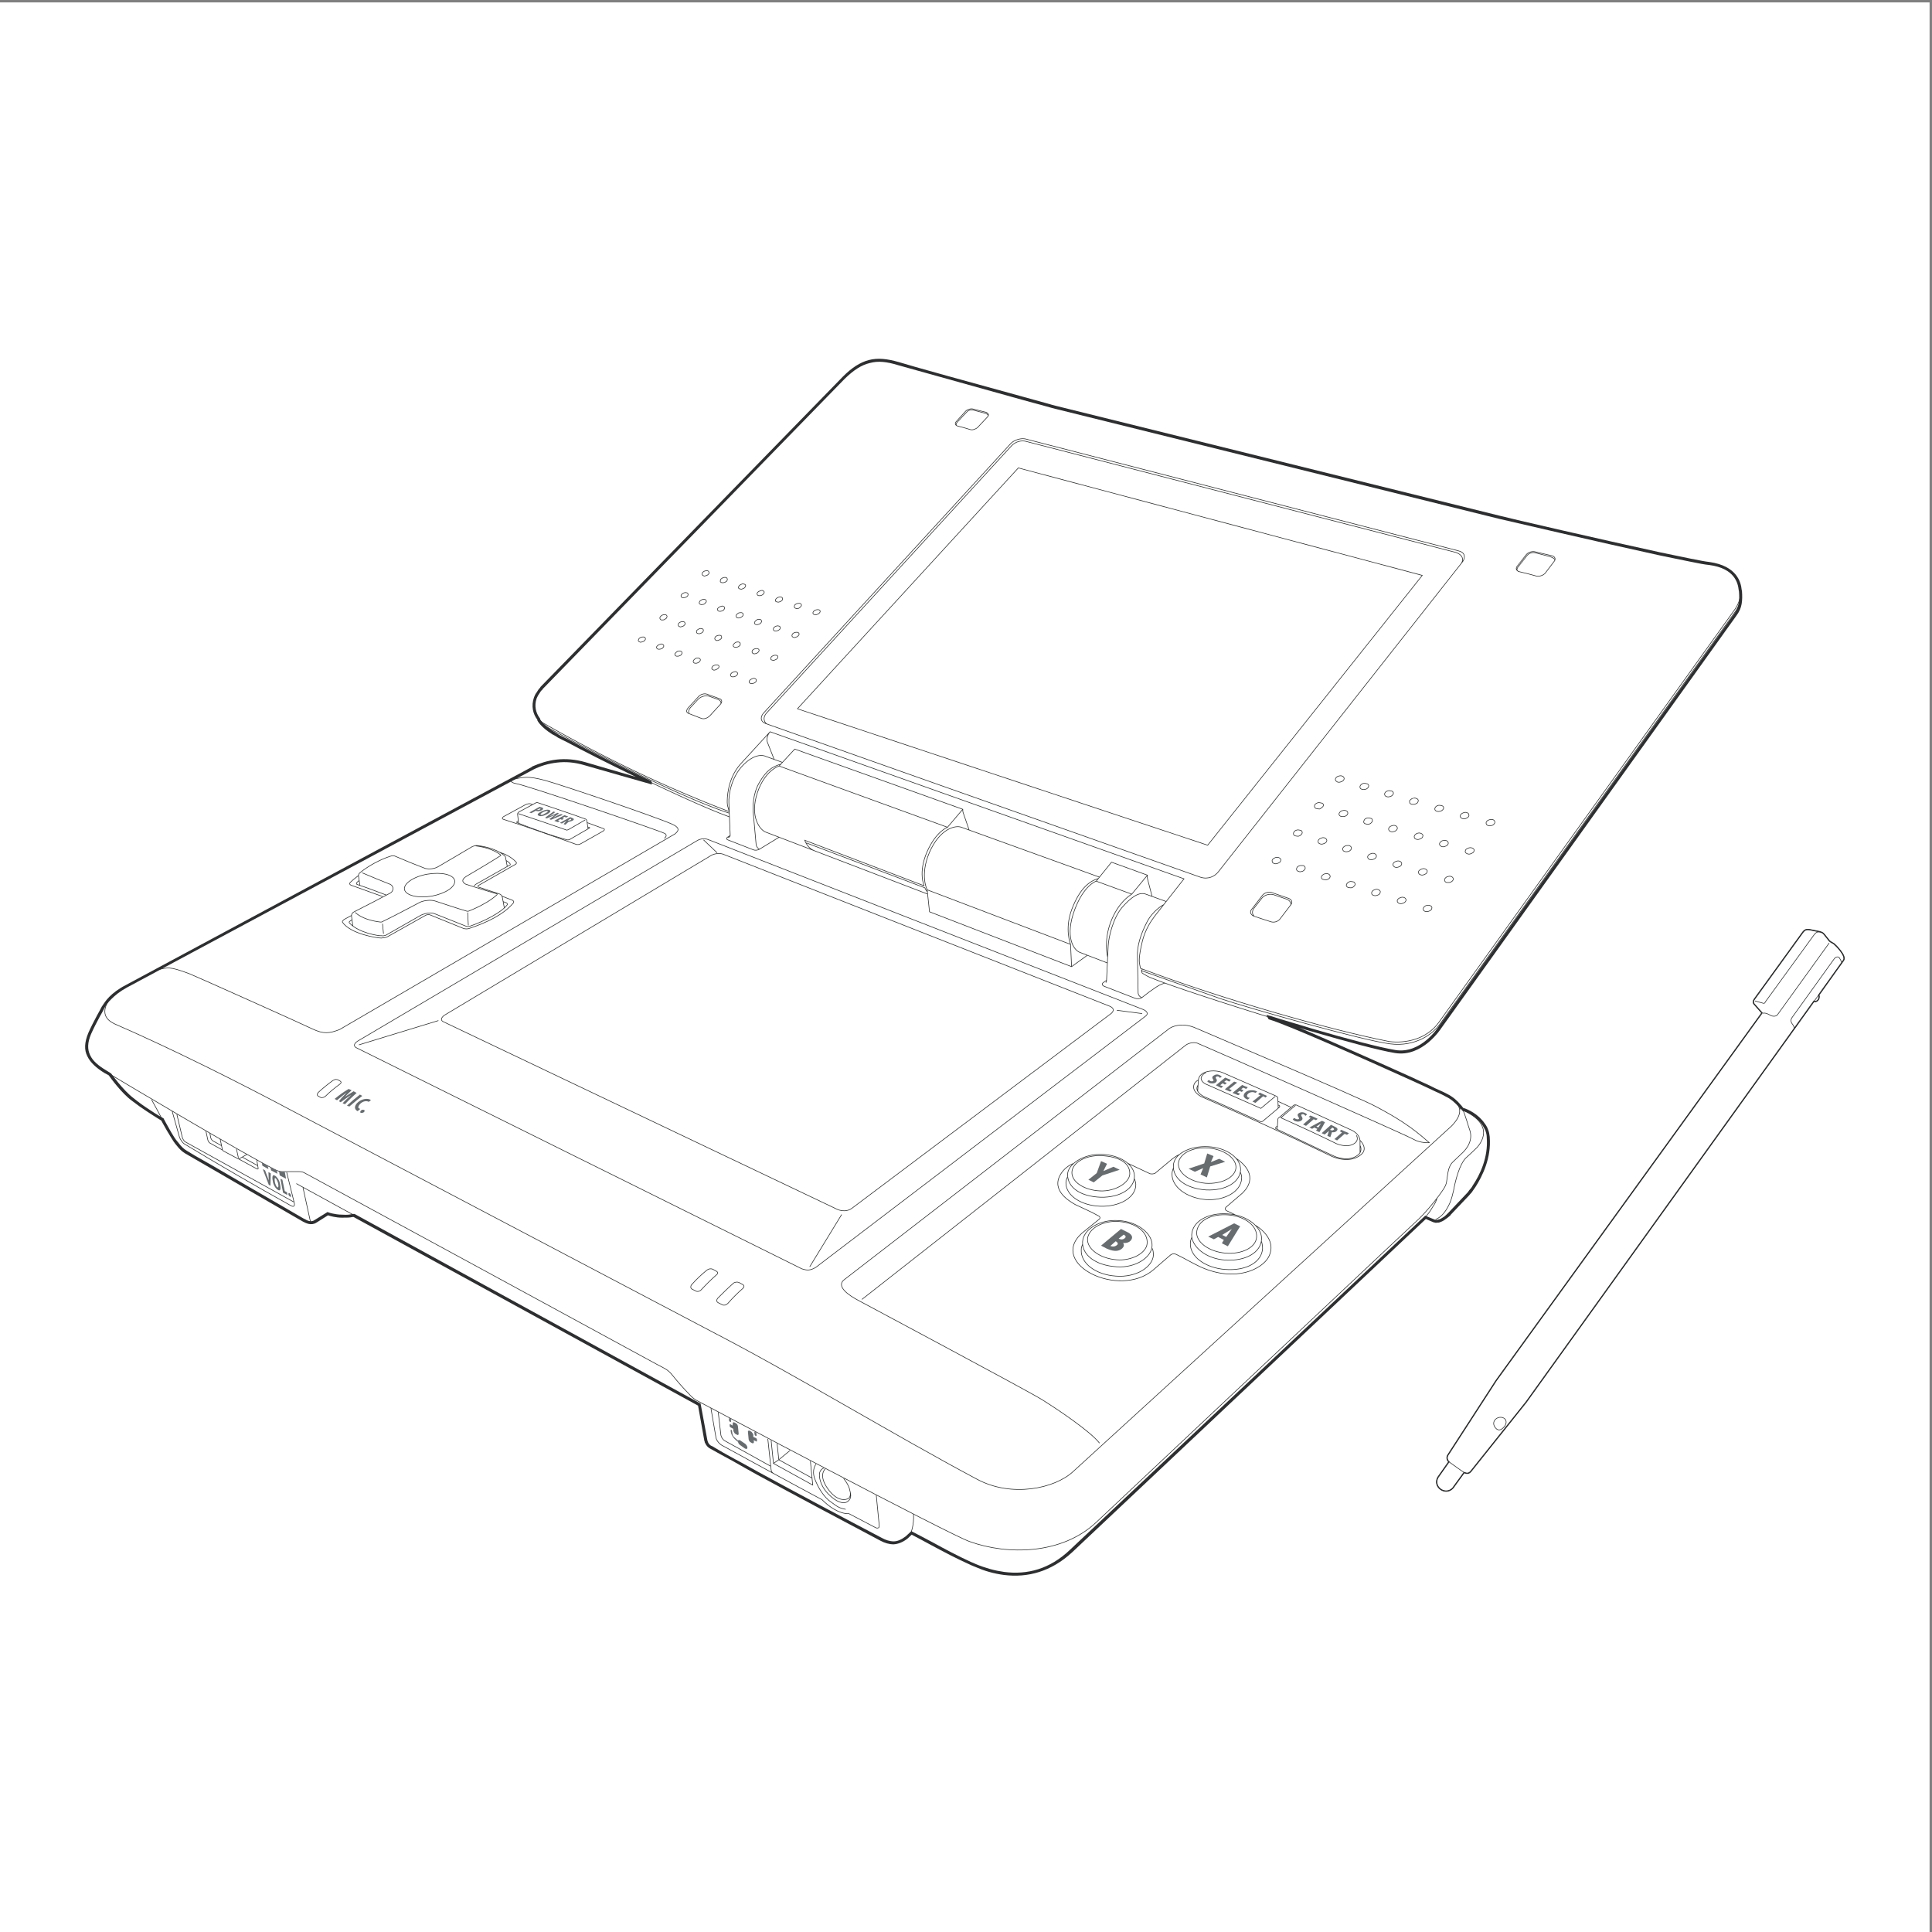 <?xml version="1.0" encoding="UTF-8"?>
<svg xmlns="http://www.w3.org/2000/svg" xmlns:xlink="http://www.w3.org/1999/xlink" width="193pt" height="193pt" viewBox="0 0 193 193" version="1.1">
<rect x="0" y="0" width="193" height="193" fill="#808080" stroke="none"/>
<g id="surface1">
<path style=" stroke:none;fill-rule:evenodd;fill:rgb(100%,100%,100%);fill-opacity:1;" d="M 0 0.242 L 192.758 0.242 L 192.758 193 L 0 193 L 0 0.242 "/>
<path style="fill:none;stroke-width:0.619;stroke-linecap:butt;stroke-linejoin:miter;stroke:rgb(17.599%,17.999%,18.399%);stroke-opacity:1;stroke-miterlimit:2.613;" d="M 789.272 481.061 L 777.985 471.762 L 772.673 468.09 M 767.01 492.703 L 770.33 461.76 C 770.33 460.432 771.346 458.791 772.673 458.127 M 717.137 633.275 C 722.136 638.276 727.135 643.238 732.446 647.926 C 733.774 649.254 736.43 649.567 738.07 648.903 L 741.741 646.91 C 743.069 646.246 744.085 644.918 742.093 642.925 C 736.742 638.276 731.782 633.275 727.135 627.961 C 726.471 627.297 725.455 626.633 724.44 626.281 C 723.464 626.281 722.448 625.969 721.472 626.633 L 717.488 628.626 C 716.16 629.29 715.145 630.97 717.137 633.275 M 715.809 656.56 C 710.497 651.911 705.498 646.91 700.538 641.597 C 699.523 640.268 696.867 639.252 695.226 640.268 L 691.204 642.261 C 689.563 643.238 689.876 645.582 690.891 646.598 C 695.539 651.911 700.85 656.873 706.162 661.209 C 707.841 662.538 710.185 662.85 711.825 662.186 L 715.496 660.194 C 716.824 659.529 717.8 658.201 715.809 656.56 M 339.548 847.023 C 334.588 843.351 329.589 839.366 325.254 835.029 C 324.59 834.365 323.614 834.052 322.95 833.701 C 321.934 833.388 320.958 833.388 320.294 833.701 L 317.951 835.029 C 316.974 835.381 316.974 836.045 316.974 836.709 C 316.974 837.686 317.638 838.037 317.951 838.701 C 322.598 842.999 327.597 847.023 332.596 850.657 C 333.26 851.008 334.237 851.321 334.901 851.672 C 335.565 851.672 336.892 851.672 337.556 851.321 L 339.9 849.992 C 340.876 849.328 341.228 848.313 339.548 847.023 M 717.488 519.271 L 720.144 496.337 C 720.456 494.344 722.136 491.688 724.127 490.672 L 769.666 465.433 M 811.221 453.478 L 777.985 471.762 L 776.306 488.054 M 770.33 491.023 L 772.673 468.09 L 811.885 446.484 L 809.542 470.434 M 710.185 523.256 L 715.145 494.344 C 715.496 491.375 718.152 488.054 720.808 486.374 C 754.395 468.09 787.593 449.805 821.18 431.872 C 824.852 428.2 828.835 424.879 833.483 422.222 C 837.466 419.917 843.129 417.573 848.09 417.886 C 857.072 413.236 865.704 408.587 874.686 403.938 C 875.35 403.625 876.366 403.274 877.03 403.625 C 878.006 403.625 878.358 404.602 878.358 405.618 L 875.35 436.522 M 815.205 467.426 C 815.205 467.426 810.557 462.112 813.877 452.814 C 817.197 443.828 823.172 434.178 830.163 429.528 C 836.803 424.566 838.482 423.551 844.77 422.222 M 822.86 463.44 C 822.86 463.44 819.852 462.425 818.876 459.104 C 817.861 455.783 818.876 446.484 827.156 437.85 C 835.475 429.216 842.778 427.223 846.449 429.88 C 850.433 432.185 850.12 436.522 849.417 439.178 C 848.441 444.492 847.113 447.149 842.778 453.126 M 849.417 439.178 C 849.417 439.178 850.12 435.193 847.777 433.201 C 845.121 431.521 836.49 429.528 827.156 442.499 C 817.548 455.783 823.524 461.76 824.5 462.776 M 861.056 631.947 C 874.374 642.261 1181.819 883.905 1184.474 885.897 C 1187.13 887.89 1192.129 889.218 1196.113 887.89 C 1206.736 883.553 1404.825 796.155 1412.168 791.818 C 1419.12 787.833 1427.79 788.497 1427.79 788.497 C 1409.16 805.141 1394.202 814.088 1374.245 824.715 C 1355.654 834.716 1196.777 901.838 1194.121 903.166 C 1183.498 907.815 1174.164 906.174 1168.501 902.853 L 844.106 652.224 C 833.795 645.269 848.441 635.619 858.088 630.618 C 861.056 628.977 1025.597 541.228 1040.203 532.242 C 1054.849 523.256 1089.062 500.322 1098.396 488.367 M 1233.997 716.375 C 1231.341 717.704 1228.685 719.032 1225.678 720.36 C 1224.037 721.025 1223.374 722.705 1224.701 724.033 L 1240.988 737.981 C 1243.292 740.325 1260.242 755.601 1234.348 773.221 M 1071.799 767.556 C 1071.799 767.556 1066.488 765.564 1062.153 760.602 C 1047.194 742.63 1067.152 730.675 1074.104 726.69 C 1081.758 723.017 1089.726 719.696 1097.381 715.36 C 1097.732 715.36 1100.036 713.719 1098.045 712.039 L 1080.431 697.778 C 1047.194 667.187 1118.002 632.298 1152.214 661.522 L 1169.516 676.486 C 1170.492 677.15 1171.508 677.501 1172.523 677.501 C 1173.5 677.501 1174.515 677.15 1175.179 676.837 C 1183.498 672.852 1191.114 668.164 1199.745 664.179 C 1234.973 648.59 1260.906 662.538 1267.233 674.18 C 1277.192 693.129 1253.954 706.061 1253.954 706.061 M 1126.633 767.908 C 1133.937 764.587 1141.279 760.914 1148.582 757.594 C 1149.246 757.281 1150.223 757.281 1151.238 757.281 C 1151.902 757.281 1153.23 757.594 1153.894 757.945 L 1170.18 771.541 C 1173.5 774.198 1175.179 775.214 1177.835 776.542 M 1234.661 763.259 C 1233.684 753.608 1220.366 746.967 1204.432 747.943 C 1188.809 749.272 1176.507 758.258 1177.171 767.908 C 1178.147 777.558 1191.465 784.512 1207.087 783.184 C 1223.022 781.856 1235.325 772.87 1234.661 763.259 M 1239.308 761.266 C 1238.644 748.959 1224.35 740.325 1204.744 741.302 C 1184.787 742.63 1171.508 752.593 1172.172 765.564 C 1172.523 777.206 1188.458 785.528 1207.087 784.512 C 1225.365 783.536 1239.66 773.221 1239.308 761.266 M 1238.996 759.273 C 1239.972 756.929 1240.636 754.585 1240.324 752.593 C 1239.66 739.661 1223.374 730.323 1204.432 731.651 C 1185.138 733.331 1170.18 744.622 1170.844 757.594 C 1170.844 759.586 1171.508 761.266 1172.172 763.259 M 1128.625 757.281 C 1128.313 748.608 1114.331 739.661 1099.06 740.325 C 1083.086 740.989 1070.471 749.272 1070.784 758.922 C 1071.135 768.572 1084.414 776.191 1100.036 775.526 C 1116.674 774.862 1128.976 768.885 1128.625 757.281 M 1133.273 754.937 C 1133.273 742.63 1119.017 733.644 1099.724 733.996 C 1079.454 734.66 1066.488 743.646 1066.488 756.578 C 1066.488 767.244 1082.774 777.206 1099.724 776.855 C 1118.314 776.542 1133.273 766.892 1133.273 754.937 M 1132.96 752.944 C 1133.937 750.6 1134.64 748.608 1134.64 746.615 C 1134.64 733.644 1118.314 724.346 1099.06 725.01 C 1080.118 725.674 1064.808 735.637 1064.808 748.295 C 1064.808 750.288 1065.472 752.28 1066.136 753.921 M 1255.282 694.106 C 1254.618 683.792 1240.636 676.837 1224.35 678.166 C 1207.751 679.494 1194.785 689.144 1195.449 699.107 C 1196.425 711.062 1210.72 717.704 1227.006 716.375 C 1243.643 715.047 1256.258 705.397 1255.282 694.106 M 1260.242 692.113 C 1259.578 678.83 1244.62 670.195 1224.701 671.172 C 1203.104 672.5 1190.137 685.784 1190.45 696.45 C 1191.114 710.085 1207.087 718.72 1226.342 717.391 C 1245.635 716.375 1260.906 704.069 1260.242 692.113 M 1260.242 689.808 C 1260.906 687.464 1261.257 685.12 1261.257 682.815 C 1260.593 669.531 1245.635 660.194 1223.686 661.874 C 1203.768 663.515 1188.458 674.845 1189.122 688.128 C 1189.122 690.121 1189.786 692.113 1190.45 693.793 M 1145.927 687.777 C 1145.263 678.166 1130.304 670.195 1115.346 671.524 C 1098.708 672.852 1085.742 682.463 1086.406 692.465 C 1087.421 703.092 1102.38 711.062 1118.002 709.734 C 1134.64 708.405 1146.903 699.419 1145.927 687.777 M 1150.887 685.472 C 1150.574 674.18 1134.64 663.202 1115.659 664.53 C 1093.748 665.859 1080.782 676.837 1081.446 689.457 C 1082.11 702.076 1099.06 712.039 1117.338 710.71 C 1136.592 709.734 1151.551 697.427 1150.887 685.472 M 1151.238 682.815 C 1151.902 680.822 1152.214 678.478 1152.214 676.173 C 1151.551 664.53 1135.264 653.552 1114.682 655.232 C 1094.725 656.56 1079.454 667.851 1080.118 681.486 C 1080.118 683.479 1080.782 685.472 1081.446 687.112 M 107.559 929.108 C 99.24 913.793 111.542 908.831 114.55 907.151 C 170.399 882.889 240.191 848 293.697 819.401 L 711.825 599.363 C 794.584 556.504 893.316 496.337 975.723 452.462 C 1010.638 433.513 1053.834 443.163 1071.799 459.768 L 1450.364 805.453 C 1460.675 816.432 1461.339 824.715 1449.036 833.701 M 246.831 776.855 L 239.176 772.557 C 238.512 772.205 237.848 772.205 237.535 772.557 L 223.241 780.176 C 222.577 780.527 222.577 780.84 222.226 781.191 L 219.921 792.17 M 241.831 774.198 L 257.454 765.564 M 209.611 798.147 L 210.587 793.147 C 210.939 792.17 211.915 790.49 212.93 790.177 L 221.249 785.528 M 222.226 781.191 L 209.611 788.185 C 208.595 788.849 207.931 790.177 207.619 791.154 L 205.627 800.453 M 238.512 772.205 L 256.79 762.243 C 257.805 761.93 258.118 762.243 257.805 763.571 L 256.477 771.541 M 236.207 782.207 L 238.199 773.221 M 1441.733 1090.308 C 1442.748 1090.621 1443.725 1090.621 1444.74 1090.308 C 1445.716 1089.956 1446.38 1089.292 1446.732 1088.315 C 1447.044 1087.339 1446.38 1086.323 1445.716 1085.659 C 1445.052 1084.995 1444.076 1084.643 1443.061 1084.33 C 1442.084 1083.979 1441.069 1083.979 1440.053 1084.33 C 1439.428 1084.643 1438.413 1085.307 1438.061 1086.323 C 1437.749 1087.339 1438.413 1088.315 1439.077 1088.98 C 1439.741 1089.644 1440.756 1090.308 1441.733 1090.308 M 1420.799 1062.061 C 1421.463 1062.373 1422.791 1062.373 1423.455 1062.061 C 1424.431 1061.709 1425.447 1061.045 1425.798 1060.068 C 1425.798 1059.053 1425.447 1058.076 1424.783 1057.412 C 1423.806 1056.747 1423.103 1056.396 1422.127 1056.083 C 1421.111 1055.732 1420.135 1055.732 1419.12 1056.083 C 1418.143 1056.396 1417.128 1057.06 1417.128 1058.076 C 1416.815 1059.053 1417.128 1060.068 1418.143 1060.733 C 1418.807 1061.397 1419.784 1061.709 1420.799 1062.061 M 1425.447 1025.492 C 1426.11 1025.805 1427.438 1025.805 1428.102 1025.492 C 1429.118 1025.179 1430.094 1024.828 1430.446 1023.499 C 1430.446 1022.484 1430.094 1021.507 1429.43 1020.843 C 1428.454 1020.179 1427.79 1019.827 1426.774 1019.514 C 1425.798 1019.514 1424.783 1019.514 1423.806 1019.514 C 1422.791 1019.827 1421.775 1020.491 1421.775 1021.507 C 1421.463 1022.484 1422.127 1023.499 1422.791 1024.164 C 1423.455 1024.828 1424.431 1025.492 1425.447 1025.492 M 1348.663 1049.402 C 1349.679 1049.402 1350.655 1049.402 1351.671 1049.09 C 1352.647 1049.09 1353.311 1048.426 1353.663 1047.097 C 1353.975 1046.082 1353.311 1045.417 1352.647 1044.753 C 1351.983 1043.776 1351.007 1043.425 1349.991 1043.112 C 1349.015 1043.112 1348 1043.112 1347.023 1043.425 C 1346.359 1043.425 1345.344 1044.089 1344.992 1045.105 C 1344.68 1046.433 1345.344 1047.097 1346.008 1047.761 C 1346.672 1048.777 1347.687 1049.09 1348.663 1049.402 M 739.398 1287.413 C 739.086 1288.429 738.422 1288.429 737.406 1288.741 C 736.742 1288.741 735.766 1288.429 735.102 1288.429 C 734.438 1288.077 733.774 1287.413 733.11 1286.749 C 732.759 1286.397 732.095 1285.42 732.446 1284.756 C 732.759 1283.74 733.774 1283.428 734.438 1283.428 C 735.414 1283.428 736.078 1283.428 737.094 1283.74 C 737.758 1284.092 738.422 1284.404 739.086 1285.069 C 739.398 1285.733 739.75 1286.749 739.398 1287.413 " transform="matrix(0.1,0,0,-0.1,0,193)"/>
<path style="fill:none;stroke-width:0.619;stroke-linecap:butt;stroke-linejoin:miter;stroke:rgb(17.599%,17.999%,18.399%);stroke-opacity:1;stroke-miterlimit:2.613;" d="M 720.808 1294.055 C 720.808 1295.031 719.792 1295.383 719.128 1295.383 C 718.152 1295.383 717.488 1295.383 716.473 1295.031 C 715.809 1294.719 715.145 1294.406 714.481 1293.703 C 714.168 1293.078 713.817 1292.062 714.168 1291.398 C 714.481 1290.734 715.145 1290.382 716.16 1290.07 C 716.824 1290.07 717.8 1290.382 718.464 1290.734 C 719.128 1290.734 719.792 1291.398 720.456 1292.062 C 720.808 1292.375 721.12 1293.39 720.808 1294.055 M 763.339 1338.945 C 763.027 1339.609 762.011 1339.922 761.347 1340.235 C 760.371 1340.235 759.707 1339.922 759.043 1339.609 C 758.028 1339.258 757.364 1338.945 757.012 1338.242 C 756.387 1337.929 756.036 1336.914 756.387 1336.289 C 756.7 1335.273 757.364 1334.921 758.379 1334.921 C 759.043 1334.921 760.019 1334.921 760.683 1335.273 C 761.347 1335.585 762.011 1335.937 762.675 1336.601 C 763.027 1337.265 763.691 1337.929 763.339 1338.945 M 1365.965 1112.929 C 1366.941 1112.929 1367.957 1112.929 1368.933 1112.578 C 1369.949 1112.578 1370.925 1111.913 1370.925 1110.898 C 1371.277 1109.569 1370.613 1108.905 1369.949 1108.241 C 1369.285 1107.264 1368.269 1106.912 1367.293 1106.6 C 1366.629 1106.6 1365.301 1106.6 1364.637 1106.912 C 1363.622 1106.912 1362.645 1107.577 1362.294 1108.592 C 1362.294 1109.921 1362.645 1110.585 1363.309 1111.562 C 1363.973 1112.226 1364.95 1112.578 1365.965 1112.929 M 1337.689 1154.772 C 1338.704 1155.124 1339.681 1155.124 1340.696 1154.772 C 1341.673 1154.46 1342.337 1153.796 1342.688 1152.819 C 1343.04 1151.803 1342.337 1150.787 1341.673 1150.123 C 1341.048 1149.459 1340.032 1149.146 1339.017 1148.795 C 1338.04 1148.482 1337.025 1148.482 1336.049 1148.795 C 1335.385 1149.146 1334.369 1149.811 1334.057 1150.787 C 1333.705 1151.803 1334.369 1152.819 1335.033 1153.444 C 1335.697 1154.108 1336.713 1154.772 1337.689 1154.772 M 1361.942 1147.466 C 1362.958 1147.466 1364.286 1147.466 1364.95 1147.154 C 1365.965 1147.154 1366.941 1146.49 1367.293 1145.474 C 1367.293 1144.146 1366.941 1143.481 1366.278 1142.817 C 1365.614 1142.153 1364.637 1141.489 1363.622 1141.489 C 1362.645 1141.176 1361.63 1141.176 1360.654 1141.489 C 1359.638 1141.84 1358.623 1142.153 1358.623 1143.481 C 1358.31 1144.497 1358.974 1145.474 1359.638 1146.138 C 1360.302 1146.802 1361.317 1147.154 1361.942 1147.466 M 1341.36 1120.235 C 1342.337 1120.548 1343.352 1120.548 1344.367 1120.235 C 1345.344 1119.883 1346.008 1119.571 1346.359 1118.243 C 1346.672 1117.227 1346.008 1116.211 1345.344 1115.586 C 1344.68 1114.883 1343.664 1114.57 1342.688 1114.257 C 1341.673 1114.257 1340.696 1114.257 1339.681 1114.257 C 1339.017 1114.57 1338.04 1115.234 1337.689 1116.211 C 1337.376 1117.227 1338.04 1118.243 1338.704 1118.907 C 1339.368 1119.571 1340.345 1120.235 1341.36 1120.235 M 1316.755 1128.205 C 1317.771 1128.205 1318.747 1128.205 1319.762 1127.854 C 1320.739 1127.854 1321.754 1127.189 1322.067 1126.213 C 1322.067 1124.884 1321.754 1124.22 1320.739 1123.556 C 1320.075 1122.892 1319.099 1122.228 1318.435 1121.876 C 1317.419 1121.876 1316.443 1121.876 1315.427 1122.228 C 1314.412 1122.228 1313.435 1122.892 1313.084 1124.22 C 1313.084 1125.197 1313.435 1126.213 1314.099 1126.877 C 1315.115 1127.541 1315.779 1127.854 1316.755 1128.205 M 1295.821 1100.935 C 1296.837 1100.935 1297.813 1100.935 1298.829 1100.622 C 1299.805 1100.622 1300.469 1099.958 1300.821 1098.942 C 1301.133 1097.614 1300.469 1096.95 1299.805 1096.286 C 1299.141 1095.309 1298.165 1094.957 1297.149 1094.645 C 1296.134 1094.645 1295.157 1094.645 1294.142 1094.957 C 1293.517 1094.957 1292.502 1095.621 1292.15 1096.637 C 1291.838 1097.966 1292.502 1098.591 1293.166 1099.606 C 1293.83 1100.271 1294.806 1100.622 1295.821 1100.935 M 1320.426 1092.965 C 1321.09 1093.316 1322.418 1093.316 1323.395 1092.965 C 1324.059 1092.613 1325.074 1091.949 1325.386 1090.972 C 1325.738 1089.956 1325.074 1088.98 1324.41 1088.315 C 1323.746 1087.651 1322.731 1087.339 1321.754 1086.987 C 1320.739 1086.635 1319.762 1086.635 1318.747 1086.987 C 1317.771 1087.339 1316.755 1087.964 1316.755 1088.98 C 1316.443 1089.956 1317.107 1090.972 1317.771 1091.636 C 1318.435 1092.301 1319.411 1092.613 1320.426 1092.965 M 1344.992 1085.307 C 1346.008 1085.307 1347.023 1085.307 1348 1085.307 C 1348.663 1084.995 1349.679 1084.33 1349.991 1083.315 C 1350.343 1082.338 1349.679 1081.322 1349.015 1080.658 C 1348.351 1079.994 1347.336 1079.33 1346.359 1079.33 C 1345.344 1079.017 1344.367 1079.017 1343.352 1079.33 C 1342.337 1079.681 1341.673 1079.994 1341.36 1081.322 C 1341.048 1082.338 1341.673 1083.315 1342.337 1083.979 C 1343.04 1084.643 1344.016 1084.995 1344.992 1085.307 M 1369.949 1077.337 C 1370.925 1077.689 1371.941 1077.689 1372.917 1077.337 C 1373.932 1077.024 1374.596 1076.321 1374.948 1075.344 C 1375.26 1074.368 1374.596 1073.352 1373.932 1072.688 C 1373.268 1072.024 1372.253 1071.672 1371.277 1071.359 C 1370.261 1071.047 1369.285 1071.047 1368.269 1071.359 C 1367.293 1071.672 1366.629 1072.375 1366.278 1073.352 C 1365.965 1074.368 1366.629 1075.344 1367.293 1076.009 C 1367.957 1076.673 1368.933 1077.024 1369.949 1077.337 M 1390.882 1105.272 C 1391.898 1105.584 1392.874 1105.584 1393.851 1105.272 C 1394.866 1104.92 1395.53 1104.256 1395.842 1103.279 C 1396.194 1102.263 1395.53 1101.286 1394.866 1100.622 C 1394.202 1099.958 1393.226 1099.294 1392.21 1099.294 C 1391.195 1098.942 1390.219 1098.942 1389.203 1099.294 C 1388.227 1099.606 1387.563 1100.271 1387.211 1101.286 C 1386.899 1102.263 1387.563 1103.279 1388.227 1103.943 C 1388.891 1104.607 1389.906 1104.92 1390.882 1105.272 M 1386.899 1140.16 C 1387.875 1140.16 1388.891 1140.16 1389.906 1139.848 C 1390.531 1139.848 1391.546 1139.145 1391.898 1138.168 C 1392.21 1137.152 1391.546 1136.175 1390.882 1135.511 C 1390.219 1134.847 1389.203 1134.183 1388.227 1134.183 C 1387.211 1133.831 1386.235 1133.831 1385.219 1134.183 C 1384.243 1134.534 1383.579 1134.847 1383.228 1136.175 C 1382.915 1137.152 1383.579 1138.168 1384.243 1138.832 C 1384.907 1139.496 1385.883 1139.848 1386.899 1140.16 M 1411.816 1132.503 C 1412.48 1132.854 1413.808 1132.854 1414.472 1132.503 C 1415.487 1132.19 1416.464 1131.839 1416.815 1130.549 C 1416.815 1129.534 1416.464 1128.518 1415.8 1127.854 C 1414.823 1127.189 1414.16 1126.877 1413.144 1126.525 C 1412.168 1126.525 1411.152 1126.525 1410.176 1126.525 C 1409.16 1126.877 1408.145 1127.541 1408.145 1128.518 C 1407.833 1129.846 1408.145 1130.549 1409.16 1131.175 C 1409.824 1131.839 1410.84 1132.503 1411.504 1132.503 M 1437.085 1125.549 C 1438.061 1125.549 1439.077 1125.549 1440.053 1125.197 C 1440.756 1125.197 1441.733 1124.533 1442.084 1123.556 C 1442.397 1122.228 1441.733 1121.563 1441.069 1120.899 C 1440.405 1120.235 1439.428 1119.571 1438.413 1119.571 C 1437.437 1119.219 1436.421 1119.219 1435.406 1119.571 C 1434.429 1119.883 1433.765 1120.235 1433.414 1121.212 C 1433.101 1122.54 1433.765 1123.556 1434.429 1124.22 C 1435.093 1124.884 1436.07 1125.197 1437.085 1125.549 M 1416.151 1097.614 C 1417.128 1097.966 1418.456 1097.966 1419.12 1097.614 C 1420.135 1097.301 1421.111 1096.637 1421.463 1095.621 C 1421.463 1094.645 1421.111 1093.629 1420.486 1092.965 C 1419.471 1092.301 1418.807 1091.949 1417.792 1091.636 C 1416.815 1091.285 1415.8 1091.285 1414.823 1091.636 C 1413.808 1091.949 1412.832 1092.613 1412.832 1093.629 C 1412.48 1094.645 1413.144 1095.621 1413.808 1096.286 C 1414.472 1096.95 1415.487 1097.614 1416.151 1097.614 M 1395.218 1069.718 C 1396.194 1070.031 1397.209 1070.031 1398.186 1069.718 C 1399.201 1069.367 1399.865 1068.703 1400.178 1067.687 C 1400.529 1066.71 1399.865 1065.694 1399.201 1065.03 C 1398.537 1064.366 1397.522 1064.053 1396.545 1063.702 C 1395.53 1063.389 1394.554 1063.389 1393.538 1063.702 C 1392.874 1064.053 1391.898 1064.718 1391.546 1065.694 C 1391.195 1066.71 1391.898 1067.687 1392.523 1068.351 C 1393.226 1069.015 1394.202 1069.367 1395.218 1069.718 M 1462.354 1118.243 C 1463.33 1118.555 1464.346 1118.555 1465.322 1118.243 C 1466.338 1117.891 1467.314 1117.227 1467.314 1116.211 C 1467.666 1115.234 1467.314 1114.257 1466.338 1113.554 C 1465.674 1112.929 1464.658 1112.578 1463.994 1112.226 C 1463.018 1111.913 1462.002 1111.913 1461.026 1112.226 C 1460.011 1112.578 1459.034 1113.242 1458.683 1114.257 C 1458.683 1115.234 1459.034 1116.211 1459.698 1116.875 C 1460.675 1117.578 1461.339 1117.891 1462.354 1118.243 M 1488.287 1111.249 C 1489.263 1111.249 1490.279 1111.562 1491.255 1111.249 C 1492.27 1110.898 1492.934 1110.233 1493.247 1109.257 C 1493.598 1108.241 1492.934 1107.264 1492.27 1106.6 C 1491.607 1105.936 1490.591 1105.272 1489.615 1105.272 C 1488.599 1104.92 1487.623 1104.92 1486.607 1105.272 C 1485.592 1105.584 1484.928 1106.248 1484.616 1107.264 C 1484.264 1108.241 1484.928 1109.257 1485.592 1109.921 C 1486.256 1110.585 1487.271 1110.898 1488.287 1111.249 M 1467.314 1083.002 C 1468.329 1083.315 1469.306 1083.315 1470.321 1083.002 C 1471.337 1082.65 1472.313 1081.986 1472.665 1081.009 C 1472.665 1079.994 1472.313 1079.017 1471.649 1078.353 C 1470.634 1077.689 1469.657 1077.337 1468.993 1077.024 C 1467.978 1076.673 1467.002 1076.673 1465.986 1077.024 C 1465.01 1077.337 1463.994 1078.001 1463.682 1079.017 C 1463.682 1079.994 1463.994 1081.009 1464.658 1081.674 C 1465.674 1082.338 1466.689 1082.65 1467.314 1083.002 M 956.468 1504.443 C 960.765 1503.466 965.1 1502.138 969.435 1500.81 C 971.739 1500.145 975.059 1501.474 976.738 1503.115 L 986.385 1513.429 C 989.353 1516.398 985.37 1517.766 985.37 1518.078 C 981.073 1519.055 976.387 1520.383 972.091 1521.399 C 970.099 1522.063 966.428 1521.087 964.787 1519.407 L 955.453 1509.092 C 954.125 1507.764 953.461 1505.459 956.468 1504.443 M 955.453 1504.795 C 955.453 1504.795 954.477 1505.771 956.117 1508.115 C 957.796 1510.108 964.787 1517.414 966.428 1519.055 C 967.755 1520.383 970.411 1520.735 972.091 1520.383 C 973.419 1520.071 982.05 1517.766 983.378 1517.414 C 984.393 1517.062 986.385 1516.75 987.049 1515.109 M 1270.24 1038.463 C 1276.216 1036.47 1281.879 1034.478 1287.503 1032.485 C 1289.846 1031.47 1291.838 1029.164 1289.494 1026.156 L 1278.559 1011.857 C 1276.528 1009.2 1272.544 1008.223 1269.576 1009.2 C 1263.562 1011.193 1257.938 1012.873 1252.275 1014.865 C 1248.642 1016.858 1248.642 1019.514 1250.283 1021.507 L 1261.257 1035.806 C 1263.249 1038.111 1267.233 1039.44 1270.24 1038.463 M 1289.494 1025.805 C 1289.846 1028.813 1287.854 1030.805 1285.198 1031.821 L 1272.544 1036.119 C 1268.561 1037.447 1263.249 1036.119 1260.593 1032.798 L 1252.275 1022.171 C 1251.298 1020.843 1250.283 1017.17 1252.626 1015.178 M 700.85 1212.282 C 696.554 1213.962 692.219 1215.603 687.884 1217.283 C 684.564 1218.612 686.244 1221.268 687.22 1222.597 L 698.195 1234.552 C 699.874 1236.232 703.506 1237.56 706.162 1236.545 C 710.497 1234.904 714.832 1233.575 719.128 1231.895 C 721.472 1230.919 721.472 1228.574 719.792 1226.582 L 708.818 1214.627 C 706.826 1212.947 703.858 1211.306 700.85 1212.282 M 688.235 1217.596 C 687.22 1219.94 688.899 1221.933 689.563 1222.948 L 697.531 1231.583 C 700.186 1234.239 704.834 1235.568 708.154 1234.552 L 717.488 1231.231 C 718.464 1230.919 720.808 1229.239 720.144 1226.894 M 587.199 1103.943 C 587.863 1103.592 588.175 1103.592 588.839 1103.279 C 589.503 1103.279 589.191 1102.927 588.527 1102.615 L 568.921 1091.285 C 568.257 1090.972 567.242 1090.972 566.578 1090.972 C 558.259 1093.316 549.628 1095.934 541.309 1098.942 C 532.99 1101.951 524.71 1104.92 516.391 1108.241 C 516.04 1108.592 516.04 1108.905 516.704 1109.257 L 517.719 1109.921 M 467.182 1018.499 L 467.845 1005.567 " transform="matrix(0.1,0,0,-0.1,0,193)"/>
<path style="fill:none;stroke-width:0.619;stroke-linecap:butt;stroke-linejoin:miter;stroke:rgb(17.599%,17.999%,18.399%);stroke-opacity:1;stroke-miterlimit:2.613;" d="M 382.119 1007.208 L 383.095 997.245 M 352.515 1004.902 L 351.187 1014.513 C 350.874 1016.858 352.202 1018.499 353.843 1019.163 C 365.833 1025.179 377.784 1031.47 389.774 1037.799 C 393.093 1039.44 394.07 1044.753 389.422 1046.746 C 380.127 1050.418 371.144 1054.091 361.849 1058.076 M 359.506 1045.769 L 358.178 1054.403 C 357.826 1056.083 358.529 1057.412 359.857 1058.388 C 368.488 1065.382 380.439 1071.672 390.086 1074.68 C 392.078 1075.344 393.406 1075.344 394.734 1074.68 C 404.693 1070.344 414.691 1066.358 425.002 1062.373 C 428.321 1061.709 433.633 1061.709 437.968 1064.366 C 449.568 1071.047 460.542 1077.689 471.868 1084.33 C 472.532 1084.643 475.5 1085.659 476.828 1085.307 C 480.148 1084.995 494.442 1083.002 503.425 1075.696 C 504.44 1075.032 505.104 1074.016 505.104 1073.039 L 506.745 1064.366 M 351.187 1015.529 L 343.883 1011.544 C 343.571 1011.193 342.907 1010.88 342.556 1010.216 C 341.892 1009.552 341.892 1008.887 342.243 1008.536 C 350.523 996.893 376.807 992.908 380.791 992.908 C 383.447 993.26 385.438 993.26 387.079 994.236 L 425.002 1015.529 C 425.978 1016.193 427.97 1016.506 429.298 1016.193 C 440.624 1011.544 451.559 1007.208 462.885 1002.558 C 464.526 1001.894 467.182 1001.894 468.861 1002.558 C 486.826 1008.536 503.113 1016.506 512.72 1027.836 C 513.736 1029.164 513.072 1030.141 511.744 1030.805 C 508.073 1032.134 504.753 1033.462 501.433 1034.79 M 358.178 1055.419 C 355.17 1053.075 352.515 1051.082 349.859 1048.426 C 348.883 1047.449 349.195 1046.433 350.523 1045.769 C 361.185 1042.096 371.457 1038.111 382.119 1034.478 M 503.777 1023.187 L 501.785 1033.814 C 501.433 1035.455 500.105 1036.783 498.426 1037.135 L 478.156 1043.776 C 477.844 1043.776 477.492 1044.441 477.492 1044.753 C 477.492 1045.417 478.156 1045.769 478.508 1045.769 L 514.048 1066.046 C 514.712 1066.358 515.376 1066.71 515.727 1067.374 C 516.04 1067.687 516.04 1068.351 515.376 1069.015 C 511.08 1073.664 505.104 1076.673 499.09 1078.665 M 473.509 1045.105 C 474.172 1045.769 474.836 1046.082 475.5 1046.746 L 508.424 1065.382 C 508.737 1065.382 509.4 1065.694 509.752 1066.046 C 509.752 1066.71 509.752 1067.023 509.4 1067.374 C 508.424 1068.703 507.096 1069.367 505.768 1070.344 M 386.102 1035.806 C 376.456 1039.44 366.809 1043.112 356.85 1046.433 C 355.834 1046.746 355.834 1047.761 356.498 1048.426 C 357.162 1049.09 357.826 1049.754 358.842 1050.418 M 351.538 1011.193 L 350.21 1010.216 C 349.195 1009.552 348.219 1008.887 349.195 1007.872 C 358.529 997.909 378.799 994.901 381.103 995.252 C 382.431 994.901 384.423 995.252 385.751 995.916 L 420.666 1015.842 C 423.674 1017.17 429.962 1019.163 434.297 1017.17 C 444.607 1013.185 454.918 1008.887 465.19 1004.902 C 466.518 1004.238 468.509 1004.238 469.837 1004.902 C 484.132 1009.864 500.769 1018.499 506.432 1025.805 C 507.76 1027.133 505.768 1028.149 505.768 1028.149 C 504.753 1028.461 503.777 1028.813 502.41 1029.477 M 354.858 1018.499 C 361.185 1012.521 371.808 1009.864 380.127 1008.887 C 380.439 1008.887 381.455 1008.887 381.767 1009.2 C 394.07 1015.178 406.021 1021.507 418.011 1027.836 C 421.994 1030.493 430.626 1031.47 434.961 1029.829 C 445.271 1026.508 455.895 1022.835 466.205 1019.827 C 466.869 1019.514 467.533 1019.827 468.197 1019.827 C 473.86 1022.171 479.172 1024.515 484.132 1027.484 C 488.467 1029.829 492.802 1032.798 496.434 1036.119 C 496.786 1036.47 496.786 1036.783 496.434 1037.135 C 485.811 1040.104 475.5 1043.425 465.19 1046.746 C 460.542 1049.402 461.87 1052.098 466.205 1054.755 C 477.492 1061.397 488.818 1068.038 499.754 1075.032 C 500.105 1075.344 500.769 1075.696 500.105 1076.009 C 493.466 1081.322 483.155 1083.979 475.188 1084.995 M 532.014 1126.213 C 531.662 1126.525 530.998 1126.877 530.334 1126.877 C 529.006 1127.541 526.351 1126.877 525.023 1126.213 L 503.113 1114.257 C 502.41 1113.906 500.769 1112.226 502.761 1111.562 C 527.015 1103.943 550.956 1095.309 575.209 1086.635 C 576.537 1085.971 579.193 1086.323 580.521 1087.339 L 602.821 1099.958 C 604.149 1100.935 604.149 1101.951 602.821 1102.263 C 597.158 1104.256 591.847 1106.248 586.535 1108.241 M 518.032 1107.577 L 517.055 1116.563 C 517.055 1117.578 517.407 1118.243 518.383 1118.907 L 535.021 1127.854 C 535.685 1128.205 536.349 1128.518 537.013 1128.205 C 552.947 1122.892 568.921 1117.578 584.543 1111.913 C 585.207 1111.913 585.871 1111.249 586.184 1110.233 L 587.511 1101.951 M 584.543 1110.898 L 567.906 1101.286 C 567.593 1101.286 567.242 1100.935 566.929 1100.935 C 566.265 1100.622 566.265 1100.622 565.601 1100.935 C 549.628 1106.6 533.654 1111.913 517.719 1117.227 M 796.575 1221.933 L 1017.278 1462.561 L 1420.799 1355.198 L 1206.423 1085.659 L 796.575 1221.933 M 1446.732 1054.403 C 1447.708 1054.755 1448.724 1054.755 1449.7 1054.403 C 1450.364 1054.091 1451.379 1053.739 1451.692 1052.411 C 1452.043 1051.434 1451.379 1050.418 1450.715 1049.754 C 1450.051 1049.09 1449.036 1048.777 1448.06 1048.426 C 1447.044 1048.426 1446.068 1048.426 1445.052 1048.426 C 1444.076 1048.777 1443.412 1049.402 1443.061 1050.418 C 1442.748 1051.434 1443.412 1052.411 1444.076 1053.075 C 1444.74 1053.739 1445.716 1054.403 1446.732 1054.403 M 718.152 1264.792 C 717.8 1265.456 716.824 1265.807 716.16 1265.807 C 715.145 1265.807 714.481 1265.807 713.817 1265.456 C 712.84 1265.143 712.176 1264.792 711.825 1264.127 C 711.161 1263.463 710.849 1262.799 711.161 1261.822 C 711.513 1261.158 712.489 1260.807 713.153 1260.494 C 713.817 1260.494 714.832 1260.807 715.496 1261.158 C 716.16 1261.471 716.824 1261.822 717.488 1262.487 C 718.152 1263.151 718.464 1263.815 718.152 1264.792 " transform="matrix(0.1,0,0,-0.1,0,193)"/>
<path style="fill:none;stroke-width:0.619;stroke-linecap:butt;stroke-linejoin:miter;stroke:rgb(17.599%,17.999%,18.399%);stroke-opacity:1;stroke-miterlimit:2.613;" d="M 1399.514 1033.462 C 1400.529 1033.814 1401.506 1033.814 1402.521 1033.462 C 1403.497 1033.15 1404.161 1032.485 1404.513 1031.47 C 1404.825 1030.493 1404.161 1029.477 1403.497 1028.813 C 1402.833 1028.149 1401.857 1027.836 1400.842 1027.484 C 1399.865 1027.133 1398.85 1027.133 1397.873 1027.484 C 1396.858 1027.836 1396.194 1028.461 1395.842 1029.477 C 1395.53 1030.493 1396.194 1031.47 1396.858 1032.134 C 1397.522 1032.798 1398.537 1033.15 1399.514 1033.462 M 1373.932 1041.432 C 1374.596 1041.784 1375.924 1041.784 1376.588 1041.432 C 1377.604 1041.12 1378.58 1040.456 1378.892 1039.44 C 1378.892 1038.463 1378.58 1037.447 1377.916 1036.783 C 1377.252 1036.119 1376.276 1035.806 1375.26 1035.455 C 1374.245 1035.142 1373.268 1035.142 1372.253 1035.455 C 1371.277 1035.806 1370.261 1036.47 1370.261 1037.447 C 1369.949 1038.463 1370.613 1039.44 1371.277 1040.104 C 1371.941 1040.768 1372.917 1041.12 1373.932 1041.432 M 726.471 1351.877 C 726.119 1352.893 725.455 1353.206 724.44 1353.206 C 723.776 1353.206 722.8 1353.206 722.136 1352.893 C 721.472 1352.541 720.808 1351.877 720.144 1351.565 C 719.792 1350.9 719.48 1349.885 719.48 1349.22 C 719.792 1348.244 720.808 1347.892 721.472 1347.892 C 722.448 1347.892 723.112 1347.892 724.127 1348.244 C 724.791 1348.556 725.455 1349.22 726.119 1349.572 C 726.471 1350.236 726.783 1351.213 726.471 1351.877 M 1323.746 1057.06 C 1324.722 1057.412 1325.738 1057.412 1326.714 1057.06 C 1327.417 1056.747 1328.394 1056.396 1328.706 1055.067 C 1329.058 1054.091 1328.394 1053.075 1327.73 1052.411 C 1327.066 1051.747 1326.089 1051.434 1325.074 1051.082 C 1324.059 1051.082 1323.082 1051.082 1322.067 1051.434 C 1321.09 1051.434 1320.426 1052.098 1320.075 1053.075 C 1319.762 1054.403 1320.426 1055.067 1321.09 1055.732 C 1321.754 1056.396 1322.731 1057.06 1323.746 1057.06 M 1298.829 1065.382 C 1299.805 1065.382 1300.821 1065.382 1301.797 1065.382 C 1302.812 1065.03 1303.789 1064.366 1303.789 1063.389 C 1304.14 1062.373 1303.476 1061.397 1302.812 1060.733 C 1302.148 1060.068 1301.133 1059.404 1300.157 1059.404 C 1299.493 1059.053 1298.165 1059.053 1297.462 1059.404 C 1296.485 1059.717 1295.509 1060.068 1295.157 1061.397 C 1295.157 1062.373 1295.509 1063.389 1296.134 1064.053 C 1296.837 1064.718 1297.813 1065.03 1298.829 1065.382 M 1274.224 1073.352 C 1275.2 1073.664 1276.216 1073.664 1277.192 1073.352 C 1278.207 1073.039 1279.184 1072.375 1279.535 1071.359 C 1279.535 1070.344 1279.184 1069.367 1278.559 1068.703 C 1277.543 1068.038 1276.88 1067.687 1275.864 1067.374 C 1274.888 1067.023 1273.872 1067.023 1272.896 1067.374 C 1271.88 1067.687 1270.904 1068.351 1270.904 1069.367 C 1270.553 1070.344 1270.904 1071.359 1271.88 1072.024 C 1272.544 1072.688 1273.56 1073.039 1274.224 1073.352 M 723.776 1323.318 C 723.464 1323.982 722.448 1324.294 721.784 1324.646 C 721.12 1324.646 720.144 1324.294 719.48 1323.982 C 718.816 1323.982 718.152 1323.318 717.488 1322.653 C 716.824 1322.302 716.473 1321.325 716.824 1320.661 C 717.137 1319.645 718.152 1319.332 718.816 1319.332 C 719.792 1319.332 720.456 1319.332 721.12 1319.645 C 722.136 1319.997 722.8 1320.309 723.112 1320.973 C 723.776 1321.638 724.127 1322.653 723.776 1323.318 M 705.498 1329.959 C 705.186 1330.936 704.17 1331.288 703.506 1331.288 C 702.842 1331.288 701.866 1331.288 701.202 1330.936 C 700.538 1330.623 699.874 1329.959 699.21 1329.608 C 698.859 1328.944 698.195 1327.967 698.546 1327.303 C 698.859 1326.287 699.874 1326.287 700.538 1325.974 C 701.514 1325.974 702.178 1326.287 702.842 1326.287 C 703.858 1326.638 704.522 1327.303 704.834 1327.967 C 705.498 1328.279 705.85 1329.295 705.498 1329.959 M 742.405 1316.676 C 742.093 1317.652 741.078 1318.004 740.414 1318.004 C 739.398 1318.004 738.734 1318.004 737.758 1317.652 C 737.094 1317.301 736.43 1316.676 735.766 1315.972 C 735.414 1315.66 735.102 1314.644 735.414 1314.019 C 735.766 1313.003 736.43 1312.652 737.406 1312.652 C 738.07 1312.652 739.086 1312.652 739.75 1313.003 C 740.414 1313.316 741.078 1314.019 741.741 1314.332 C 742.093 1314.996 742.757 1315.972 742.405 1316.676 M 781.617 1332.616 C 781.305 1333.28 780.641 1333.593 779.625 1333.593 C 778.961 1333.593 777.985 1333.593 777.321 1333.28 C 776.657 1332.929 775.993 1332.616 775.329 1331.952 C 774.978 1331.288 774.314 1330.623 774.665 1329.608 C 774.978 1328.944 775.993 1328.631 776.657 1328.631 C 777.633 1328.279 778.297 1328.631 779.313 1328.944 C 779.977 1329.295 780.641 1329.608 781.305 1330.272 C 781.617 1330.936 781.969 1331.6 781.617 1332.616 M 760.683 1309.995 C 760.371 1311.011 759.356 1311.323 758.692 1311.323 C 758.028 1311.323 757.012 1311.323 756.387 1311.011 C 755.723 1310.659 755.059 1309.995 754.395 1309.331 C 754.044 1309.018 753.38 1308.002 753.732 1307.338 C 754.044 1306.361 755.059 1306.01 755.723 1306.01 C 756.7 1306.01 757.364 1306.01 758.028 1306.361 C 759.043 1306.674 759.707 1307.338 760.019 1307.69 C 760.683 1308.354 761.035 1309.331 760.683 1309.995 M 779.313 1303.705 C 778.961 1304.369 778.297 1304.681 777.321 1304.681 C 776.657 1305.033 775.993 1304.681 774.978 1304.369 C 774.314 1304.017 773.65 1303.705 772.986 1303.041 C 772.673 1302.376 772.322 1301.712 772.673 1300.696 C 772.986 1300.032 773.65 1299.681 774.314 1299.681 C 775.329 1299.681 775.993 1299.681 776.97 1300.032 C 777.633 1300.384 778.297 1300.696 778.961 1301.361 C 779.313 1302.025 779.625 1302.689 779.313 1303.705 M 800.559 1325.974 C 800.247 1326.951 799.231 1327.303 798.567 1327.303 C 797.591 1327.303 796.927 1327.303 795.911 1326.951 C 795.247 1326.638 794.584 1326.287 793.92 1325.623 C 793.607 1324.958 793.256 1323.982 793.607 1323.318 C 793.92 1322.653 794.584 1322.302 795.599 1321.989 C 796.263 1321.989 797.239 1322.302 797.903 1322.302 C 798.567 1322.653 799.231 1323.318 799.895 1323.982 C 800.247 1324.294 800.911 1325.31 800.559 1325.974 M 819.188 1319.997 C 818.876 1320.661 817.861 1320.973 817.197 1320.973 C 816.533 1320.973 815.517 1320.973 814.853 1320.661 C 814.189 1320.309 813.213 1319.997 812.861 1319.332 C 812.198 1318.668 811.885 1318.004 812.198 1316.988 C 812.549 1316.324 813.525 1315.972 814.189 1315.972 C 814.853 1315.66 815.869 1315.972 816.533 1316.324 C 817.197 1316.676 818.173 1316.988 818.525 1317.652 C 819.188 1318.317 819.54 1318.981 819.188 1319.997 M 798.255 1297.063 C 797.903 1298.04 796.927 1298.391 796.263 1298.391 C 795.247 1298.391 794.584 1298.391 793.607 1298.04 C 792.943 1297.727 792.279 1297.375 791.615 1296.711 C 791.264 1296.047 790.951 1295.031 791.264 1294.406 C 791.615 1293.703 792.279 1293.39 793.256 1293.078 C 793.92 1293.078 794.935 1293.39 795.599 1293.703 C 796.263 1293.703 796.927 1294.406 797.591 1295.031 C 797.903 1295.383 798.567 1296.399 798.255 1297.063 M 758.379 1280.771 C 757.715 1281.748 757.012 1282.099 756.387 1282.099 C 755.372 1282.099 754.708 1282.099 753.732 1281.748 C 753.029 1281.435 752.365 1281.084 751.701 1280.419 C 751.388 1279.755 751.037 1278.778 751.388 1278.114 C 751.701 1277.411 752.365 1277.098 753.38 1276.786 C 754.044 1276.786 755.059 1277.098 755.723 1277.411 C 756.387 1277.411 757.012 1278.114 757.715 1278.778 C 758.028 1279.091 758.379 1280.107 758.379 1280.771 M 776.97 1274.442 C 776.657 1275.106 775.642 1275.458 774.978 1275.458 C 774.314 1275.458 773.337 1275.458 772.673 1275.106 C 772.009 1274.793 770.994 1274.442 770.643 1273.778 C 769.979 1273.113 769.666 1272.449 769.979 1271.433 C 770.33 1270.808 771.346 1270.457 772.009 1270.457 C 772.673 1270.105 773.65 1270.457 774.314 1270.808 C 774.978 1271.121 775.993 1271.433 776.306 1272.137 C 776.97 1272.762 777.321 1273.465 776.97 1274.442 M 755.372 1251.196 C 755.059 1251.821 754.395 1252.172 753.38 1252.485 C 752.716 1252.485 751.701 1252.172 751.037 1251.821 C 750.373 1251.508 749.709 1251.196 749.045 1250.492 C 748.732 1250.18 748.068 1249.164 748.381 1248.539 C 748.732 1247.523 749.709 1247.171 750.373 1247.171 C 751.388 1247.171 752.052 1247.171 753.029 1247.523 C 753.732 1247.875 754.395 1248.187 755.059 1248.851 C 755.372 1249.516 755.723 1250.18 755.372 1251.196 M 736.742 1257.837 C 736.43 1258.501 735.414 1258.814 734.751 1259.166 C 734.087 1259.166 733.11 1258.814 732.446 1258.501 C 731.782 1258.501 730.767 1257.837 730.454 1257.173 C 729.791 1256.822 729.439 1255.845 729.791 1255.181 C 730.103 1254.165 731.118 1253.852 731.782 1253.852 C 732.446 1253.852 733.423 1253.852 734.087 1254.165 C 734.751 1254.516 735.766 1254.829 736.078 1255.493 C 736.742 1256.157 737.094 1257.173 736.742 1257.837 M 684.252 1307.69 C 683.9 1308.667 683.236 1309.018 682.26 1309.018 C 681.596 1309.018 680.932 1309.018 679.917 1308.667 C 679.253 1308.354 678.589 1308.002 677.925 1307.338 C 677.573 1306.674 677.261 1305.697 677.573 1305.033 C 677.925 1304.369 678.589 1304.017 679.604 1303.705 C 680.268 1303.705 680.932 1304.017 681.909 1304.369 C 682.572 1304.369 683.236 1305.033 683.9 1305.697 C 684.252 1306.01 684.564 1307.026 684.252 1307.69 M 699.523 1271.433 C 699.21 1272.137 698.546 1272.449 697.531 1272.762 C 696.867 1272.762 695.89 1272.449 695.226 1272.449 C 694.562 1272.137 693.899 1271.433 693.196 1270.808 C 692.883 1270.457 692.219 1269.441 692.571 1268.777 C 692.883 1267.8 693.899 1267.448 694.562 1267.448 C 695.539 1267.448 696.203 1267.448 696.867 1267.8 C 697.882 1268.113 698.546 1268.777 698.859 1269.128 C 699.523 1269.793 699.874 1270.808 699.523 1271.433 M 666.286 1314.644 C 665.974 1315.66 664.958 1315.972 664.294 1315.972 C 663.318 1315.972 662.654 1315.972 661.99 1315.66 C 660.975 1315.347 660.311 1314.644 659.959 1314.332 C 659.295 1313.667 658.983 1312.652 659.295 1311.987 C 659.647 1311.011 660.311 1310.659 661.326 1310.659 C 661.99 1310.659 662.967 1310.659 663.631 1311.011 C 664.294 1311.323 664.958 1311.987 665.622 1312.339 C 665.974 1313.003 666.638 1314.019 666.286 1314.644 M 662.967 1285.42 C 662.654 1286.084 661.639 1286.397 660.975 1286.749 C 660.311 1286.749 659.295 1286.397 658.631 1286.084 C 657.968 1286.084 657.304 1285.42 656.64 1284.756 C 655.976 1284.404 655.663 1283.428 655.976 1282.764 C 656.327 1281.748 657.304 1281.435 657.968 1281.435 C 658.983 1281.435 659.647 1281.435 660.311 1281.748 C 661.326 1282.099 661.99 1282.412 662.303 1283.076 C 662.967 1283.74 663.318 1284.404 662.967 1285.42 M 702.53 1301.048 C 702.178 1301.712 701.514 1302.025 700.538 1302.025 C 699.874 1302.376 698.859 1302.025 698.195 1301.712 C 697.531 1301.361 696.867 1301.048 696.203 1300.384 C 695.89 1299.681 695.539 1299.055 695.89 1298.04 C 696.203 1297.375 696.867 1297.063 697.531 1297.063 C 698.546 1296.711 699.21 1297.063 700.186 1297.375 C 700.85 1297.727 701.514 1298.04 702.178 1298.704 C 702.53 1299.368 702.842 1300.032 702.53 1301.048 M 681.245 1278.427 C 680.932 1279.443 679.917 1279.443 679.253 1279.755 C 678.589 1279.755 677.573 1279.443 676.948 1279.443 C 676.245 1279.091 675.582 1278.427 674.918 1277.763 C 674.254 1277.411 673.941 1276.434 674.254 1275.77 C 674.605 1274.793 675.582 1274.442 676.245 1274.442 C 677.261 1274.442 677.925 1274.442 678.589 1274.793 C 679.604 1275.106 680.268 1275.458 680.581 1276.122 C 681.245 1276.786 681.596 1277.763 681.245 1278.427 M 744.749 1345.587 C 744.397 1346.251 743.421 1346.564 742.757 1346.564 C 742.093 1346.915 741.078 1346.564 740.414 1346.251 C 739.75 1345.9 739.086 1345.587 738.422 1344.923 C 738.07 1344.259 737.406 1343.595 737.758 1342.579 C 738.07 1341.915 739.086 1341.563 739.75 1341.563 C 740.765 1341.25 741.39 1341.563 742.093 1341.915 C 743.069 1342.266 743.733 1342.579 744.085 1343.243 C 744.749 1343.907 745.061 1344.571 744.749 1345.587 " transform="matrix(0.1,0,0,-0.1,0,193)"/>
<path style="fill:none;stroke-width:0.619;stroke-linecap:butt;stroke-linejoin:miter;stroke:rgb(17.599%,17.999%,18.399%);stroke-opacity:1;stroke-miterlimit:2.613;" d="M 708.154 1358.519 C 707.841 1359.535 707.177 1359.847 706.513 1359.847 C 705.498 1359.847 704.834 1359.847 703.858 1359.535 C 703.194 1359.183 702.53 1358.871 701.866 1358.206 C 701.514 1357.542 701.202 1356.526 701.514 1355.862 C 701.866 1355.198 702.53 1354.886 703.506 1354.534 C 704.17 1354.534 705.186 1354.886 705.85 1355.198 C 706.513 1355.198 707.177 1355.862 707.841 1356.526 C 708.154 1356.878 708.818 1357.855 708.154 1358.519 M 687.22 1336.914 C 686.908 1337.617 686.244 1337.929 685.228 1337.929 C 684.564 1338.242 683.9 1337.929 682.924 1337.617 C 682.26 1337.265 681.596 1336.914 680.932 1336.289 C 680.581 1335.585 679.917 1334.921 680.581 1333.944 C 680.581 1333.28 681.596 1332.929 682.26 1332.929 C 683.236 1332.929 683.9 1332.929 684.916 1333.28 C 685.58 1333.593 686.244 1333.944 686.908 1334.609 C 687.22 1335.273 687.572 1335.937 687.22 1336.914 M 644.689 1292.375 C 644.376 1293.39 643.673 1293.703 642.697 1293.703 C 642.033 1293.703 641.017 1293.703 640.353 1293.39 C 639.69 1293.078 639.026 1292.726 638.362 1292.062 C 638.049 1291.398 637.385 1290.382 637.698 1289.718 C 638.049 1289.054 639.026 1288.741 639.69 1288.429 C 640.705 1288.429 641.369 1288.741 642.033 1289.054 C 643.009 1289.054 643.673 1289.718 644.025 1290.382 C 644.689 1290.734 645.001 1291.749 644.689 1292.375 M 702.842 1090.972 L 716.473 1078.001 M 358.529 886.21 L 437.968 910.472 M 840.786 716.727 L 808.878 664.53 M 1115.659 920.786 L 1140.927 917.465 M 1108.707 924.771 L 722.448 1076.673 C 718.816 1078.001 714.168 1077.337 710.849 1075.696 L 443.944 915.824 C 440.272 913.129 439.96 910.472 443.28 909.143 L 836.803 721.689 C 841.138 720.048 846.762 719.696 851.097 723.017 L 1110.347 917.817 C 1113.354 920.786 1112.339 923.13 1108.707 924.771 M 781.617 1168.408 L 765.019 1174.385 C 765.019 1174.385 756.387 1179.386 743.069 1166.415 C 729.791 1153.444 727.799 1134.534 728.111 1128.205 L 729.439 1095.934 C 729.439 1095.309 729.439 1093.316 727.135 1093.629 M 773.337 1171.416 L 766.659 1188.372 C 765.995 1190.013 765.995 1192.357 766.659 1193.998 C 767.01 1195.678 767.987 1197.671 769.315 1198.999 M 968.107 1100.935 L 962.132 1118.243 C 961.78 1119.219 961.78 1120.548 961.78 1121.563 L 793.92 1181.691 L 778.297 1164.774 C 778.297 1164.774 764.355 1160.789 756.7 1138.48 C 748.381 1113.554 759.707 1100.271 765.331 1098.591 L 926.864 1036.783 M 778.297 1164.774 L 946.509 1103.592 M 805.558 1087.964 L 923.896 1043.112 C 924.56 1041.432 925.537 1040.104 926.552 1038.776 M 961.78 1121.563 L 946.509 1103.592 C 946.509 1103.592 935.183 1099.606 926.2 1079.33 C 916.905 1058.076 923.232 1045.105 923.232 1045.105 L 803.879 1090.621 C 805.558 1086.323 808.565 1081.986 813.213 1080.345 M 538.341 1210.642 C 538.341 1210.642 541.309 1204.976 552.283 1197.983 C 566.578 1189.036 681.909 1130.862 728.775 1113.906 M 537.325 1211.97 C 537.325 1211.97 538.341 1209.313 545.292 1204.625 C 556.931 1196.655 674.918 1134.847 728.775 1117.578 M 758.692 1081.674 C 757.012 1082.338 755.723 1084.33 755.372 1085.971 L 752.365 1119.219 C 752.052 1122.54 751.701 1136.84 758.692 1148.482 C 765.682 1160.437 771.346 1164.071 780.289 1166.767 M 729.439 1095.309 L 727.135 1093.941 C 726.119 1093.316 724.791 1091.949 727.135 1090.972 L 752.716 1081.009 C 754.395 1080.345 757.012 1080.658 758.692 1081.674 L 778.297 1093.629 M 1144.247 914.809 L 814.853 663.866 C 809.229 660.545 805.91 660.858 800.911 662.538 L 356.186 883.241 C 353.843 884.217 352.515 886.874 357.162 889.882 L 696.554 1090.308 C 699.874 1092.301 704.17 1092.613 707.49 1091.285 L 1142.255 921.45 C 1145.927 919.809 1147.567 917.153 1144.247 914.809 M 1069.456 986.618 L 926.2 1041.12 M 1070.471 964.348 L 1069.456 986.618 C 1069.456 986.618 1063.168 1001.894 1070.784 1021.859 C 1078.439 1041.784 1087.734 1049.754 1097.381 1052.411 M 1086.094 975.639 L 1070.471 964.348 L 928.544 1019.163 L 926.2 1041.12 C 926.2 1041.12 918.585 1055.419 928.544 1078.665 C 938.854 1101.951 954.125 1105.936 960.452 1103.592 L 1098.396 1053.739 M 1104.684 948.369 C 1105.035 948.721 1105.387 949.697 1105.387 950.362 L 1107.027 984.938 C 1107.379 993.924 1112.026 1012.873 1120.658 1023.187 C 1129.289 1033.15 1137.608 1039.44 1144.599 1036.783 L 1164.868 1029.477 M 1150.887 1034.478 L 1146.239 1052.411 C 1145.927 1053.427 1146.239 1055.732 1146.239 1055.732 L 1110.347 1068.703 L 1095.076 1049.754 C 1095.076 1049.754 1083.086 1046.082 1073.791 1021.859 C 1063.168 993.924 1072.776 980.64 1078.79 978.609 L 1106.363 967.982 M 1146.239 1055.732 L 1130.617 1036.783 C 1127.961 1035.142 1116.986 1028.149 1109.683 1009.2 C 1102.38 990.251 1106.363 974.311 1106.363 974.311 M 1095.076 1049.754 L 1130.617 1036.783 M 1162.213 1026.156 C 1162.213 1026.156 1151.551 1020.491 1145.575 1008.536 C 1139.6 996.893 1135.616 984.625 1136.28 973.96 L 1136.944 938.406 C 1136.944 936.101 1138.623 934.07 1140.615 933.406 M 1105.387 950.713 L 1102.067 948.369 C 1100.7 947.392 1100.7 945.712 1103.044 944.736 L 1133.937 932.741 C 1135.616 932.077 1138.936 932.077 1140.615 933.406 C 1143.935 935.75 1147.254 938.758 1150.887 941.063 C 1157.214 945.712 1158.893 946.377 1163.853 948.057 M 1738.554 1339.258 C 1739.218 1332.616 1736.562 1326.287 1732.891 1320.973 L 1437.437 908.831 C 1425.134 891.562 1403.849 887.538 1387.875 889.531 C 1328.394 901.173 1219.351 932.429 1139.287 962.668 M 1140.264 960.363 C 1140.264 960.363 1191.778 942.079 1219.038 932.429 C 1246.612 923.13 1361.63 890.546 1388.539 887.226 C 1414.823 883.905 1431.774 897.852 1438.061 906.487 L 1733.243 1318.668 C 1736.875 1323.63 1739.531 1330.272 1738.554 1336.914 M 766.346 1206.656 C 764.003 1207.633 761.035 1212.634 765.995 1217.948 L 1010.638 1484.83 C 1014.974 1489.167 1020.598 1490.144 1024.581 1489.167 L 1454.387 1378.132 C 1462.666 1375.163 1461.69 1369.497 1459.698 1367.192 M 1456.691 1379.812 L 1024.581 1491.472 C 1020.285 1492.488 1013.294 1490.808 1009.623 1486.823 L 763.027 1217.948 C 760.683 1215.603 758.028 1209.977 764.667 1207.282 L 1199.081 1053.739 C 1207.087 1051.082 1213.727 1054.755 1217.047 1059.053 L 1461.339 1369.185 C 1463.994 1373.483 1463.682 1378.132 1456.691 1379.812 M 1517.852 1358.871 C 1523.515 1357.542 1529.139 1356.214 1534.802 1354.534 C 1538.473 1353.87 1541.793 1355.55 1543.433 1357.191 L 1552.767 1369.497 C 1554.408 1371.842 1553.08 1374.147 1550.424 1374.811 C 1544.761 1376.139 1539.137 1377.468 1533.474 1378.796 C 1530.818 1379.499 1526.835 1378.483 1524.843 1376.139 L 1515.508 1364.184 C 1514.181 1362.504 1514.181 1359.847 1517.852 1358.871 M 1517.539 1358.871 C 1517.539 1358.871 1513.868 1359.847 1516.172 1363.207 C 1518.516 1366.177 1525.507 1375.163 1525.507 1375.163 C 1527.147 1377.155 1530.467 1378.483 1533.474 1377.819 C 1533.474 1377.819 1546.753 1374.498 1548.745 1373.834 C 1549.448 1373.483 1553.08 1372.506 1553.431 1370.162 M 1141.279 962.004 L 1140.264 960.363 C 1140.264 960.363 1140.927 958.332 1140.927 958.019 C 1141.279 957.668 1143.583 956.339 1145.927 955.011 C 1159.557 947.041 1345.695 887.538 1393.226 879.568 C 1420.135 875.27 1438.061 903.517 1438.061 903.517 L 1732.891 1315.347 C 1738.867 1323.982 1738.867 1330.272 1738.554 1339.258 L 1738.203 1341.25 C 1737.226 1347.892 1733.907 1363.52 1707.31 1367.192 C 1680.713 1370.826 1513.204 1409.739 1497.23 1413.724 L 1054.849 1523.392 C 1045.866 1525.384 908.274 1563.594 896.948 1567.266 C 874.686 1573.908 860.392 1570.275 842.778 1552.967 L 540.996 1242.874 C 527.366 1227.91 534.005 1212.282 543.965 1206.969 C 603.798 1172.744 664.958 1143.481 728.463 1119.219 L 727.447 1122.892 C 727.447 1122.892 726.471 1125.549 726.471 1128.518 C 726.471 1131.175 726.119 1151.452 739.75 1166.767 L 769.315 1198.999 L 1182.795 1052.098 L 1153.542 1014.865 C 1149.559 1009.552 1144.247 1001.542 1141.279 990.251 C 1138.623 978.96 1137.295 970.99 1138.623 965.989 L 1139.287 962.668 M 1275.864 805.141 L 1274.536 803.813 C 1273.872 803.148 1274.224 802.484 1275.2 802.133 C 1296.837 792.17 1310.467 785.176 1332.377 775.214 C 1333.393 774.55 1347.687 768.572 1356.982 776.542 C 1361.63 780.527 1358.623 785.841 1358.623 785.841 M 1276.88 826.082 L 1277.856 825.73 C 1277.856 825.379 1278.871 825.066 1278.207 824.05 L 1261.257 809.79 C 1260.593 809.439 1259.266 809.439 1258.602 809.79 C 1237.668 819.089 1224.037 825.379 1203.104 834.365 C 1199.433 836.045 1193.106 840.694 1196.777 846.007 M 1358.623 778.535 L 1358.623 790.49 C 1358.31 795.139 1354.99 798.46 1350.655 800.804 C 1329.409 810.454 1316.443 816.432 1295.157 826.082 C 1294.142 826.395 1292.814 826.395 1292.15 825.73 L 1277.543 813.424 C 1276.88 813.111 1276.528 812.447 1276.528 811.431 L 1275.864 801.82 M 1358.623 790.842 C 1358.623 790.842 1367.293 782.871 1359.638 776.542 C 1347.687 766.579 1330.386 774.862 1330.386 774.862 C 1282.855 797.796 1249.619 812.759 1201.073 834.052 C 1198.417 835.029 1189.786 840.342 1193.106 847.336 C 1194.785 850.344 1197.128 851.008 1197.128 851.008 M 1276.88 829.716 C 1281.215 827.723 1285.511 825.73 1289.846 823.738 M 1196.425 839.678 L 1197.128 851.008 C 1198.105 860.971 1213.727 861.635 1221.03 858.627 C 1241.3 849.68 1254.618 844.015 1274.888 835.029 C 1275.864 834.716 1276.528 833.701 1276.528 832.724 L 1276.88 823.074 M 1273.872 834.716 L 1259.578 822.761 C 1238.996 831.708 1226.029 837.686 1205.408 846.672 C 1203.104 847.336 1197.441 851.321 1201.073 855.658 C 1202.752 857.963 1204.744 858.314 1204.744 858.314 M 1294.142 825.73 L 1279.535 813.424 C 1300.821 803.813 1314.099 797.796 1335.033 787.521 C 1338.04 786.192 1348 783.184 1353.975 788.497 C 1357.646 791.818 1354.99 795.803 1354.99 795.803 " transform="matrix(0.1,0,0,-0.1,0,193)"/>
<path style="fill:none;stroke-width:0.619;stroke-linecap:butt;stroke-linejoin:miter;stroke:rgb(17.599%,17.999%,18.399%);stroke-opacity:1;stroke-miterlimit:2.613;" d="M 663.631 1092.613 C 665.622 1093.941 666.286 1095.934 664.294 1097.301 C 660.623 1099.606 525.374 1145.826 515.727 1147.154 C 509.752 1148.131 510.064 1150.787 510.064 1150.787 C 523.382 1154.108 527.678 1154.772 544.316 1150.475 C 561.266 1145.826 653.32 1114.57 670.934 1106.912 C 678.589 1103.592 678.94 1100.622 674.254 1096.95 L 339.236 901.525 C 328.925 897.54 323.262 896.876 311.975 902.189 C 307.64 904.494 194.301 955.363 188.989 957.355 C 168.407 965.013 167.743 963.333 157.745 961.34 M 649.336 1148.482 C 649.336 1148.482 593.838 1164.423 584.192 1167.431 C 564.234 1173.057 546.62 1170.088 532.014 1162.782 L 126.188 944.736 C 111.542 937.078 106.582 929.42 102.911 923.794 C 98.576 915.16 93.616 906.838 89.632 897.852 C 81.626 879.568 89.281 869.254 105.254 859.643 C 120.213 850.657 242.847 777.558 274.755 761.579 C 276.083 760.914 278.739 759.586 281.746 759.586 C 287.37 759.586 293.346 759.586 299.009 759.586 C 300.688 759.586 302.68 759.273 304.32 758.258 C 315.295 752.28 649.024 571.116 656.64 566.818 C 664.294 562.833 666.95 561.817 670.934 557.168 C 676.597 550.174 682.26 543.533 688.548 537.242 C 689.563 535.914 692.571 532.906 695.539 531.226 C 707.841 524.584 949.165 396.632 968.771 389.99 C 1006.655 376.355 1060.825 377.019 1095.076 409.251 C 1182.131 491.023 1417.128 712.39 1417.792 712.742 C 1421.775 716.375 1432.437 728.682 1436.734 734.66 C 1440.756 740.325 1444.388 744.622 1445.052 749.272 C 1445.716 753.921 1446.38 758.258 1446.38 758.258 C 1447.044 762.243 1448.372 766.579 1451.692 769.549 L 1459.698 777.206 C 1462.002 779.199 1472.313 788.497 1468.329 800.804 C 1467.002 804.125 1463.33 817.76 1461.339 821.081 C 1459.034 824.05 1454.035 831.395 1444.74 836.045 C 1433.101 842.335 1294.494 905.158 1267.897 913.48 M 1423.806 714.07 L 1432.437 710.398 C 1434.429 710.085 1436.07 709.734 1438.061 710.71 C 1441.733 712.39 1444.74 714.383 1447.396 717.391 L 1465.986 736.652 C 1470.634 741.966 1488.912 765.564 1486.607 794.162 C 1484.928 811.783 1466.689 820.73 1460.362 822.41 M 1434.078 711.726 C 1441.069 714.734 1445.404 721.689 1448.372 728.331 C 1450.051 732.316 1451.028 736.301 1452.043 740.637 C 1453.684 749.623 1457.706 766.892 1464.658 773.534 C 1468.329 776.855 1471.962 780.176 1475.633 783.848 C 1479.304 788.185 1493.598 805.805 1462.002 820.73 M 1435.757 733.644 C 1434.742 730.323 1433.414 727.354 1431.422 724.697 C 1429.118 720.712 1426.462 716.727 1423.103 713.406 L 1069.456 380.34 C 1039.579 352.405 1004.311 352.405 969.435 368.385 C 949.165 377.332 930.223 388.662 910.578 398.624 L 905.267 394.288 C 896.635 386.982 888.317 387.998 880.349 392.295 C 824.188 421.558 765.331 453.478 709.833 484.382 C 707.49 485.71 705.498 488.367 705.186 491.023 L 698.546 526.928 L 296.04 747.631 M 151.457 831.395 C 158.409 819.089 164.736 806.118 172.039 794.162 C 175.047 789.826 179.694 782.871 185.67 779.199 C 191.997 775.526 301.001 712.39 303.344 711.062 C 306 709.734 310.647 707.077 315.295 710.085 L 328.925 718.72 M 176.687 816.744 L 182.038 794.162 C 182.35 792.834 183.678 789.826 185.357 789.162 L 293.346 729.346 M 310.296 708.718 L 302.68 743.646 M 172.039 819.753 L 179.343 793.811 C 180.007 792.17 182.038 788.497 184.342 787.169 C 219.57 765.915 255.149 745.287 291.041 725.361 C 292.369 724.697 294.674 724.033 294.049 728.018 C 291.354 738.332 289.05 748.608 286.394 758.922 M 109.551 856.986 C 109.551 856.986 121.541 840.03 132.476 831.708 C 143.802 823.425 150.793 818.737 162.393 812.095 M 327.285 717.704 C 327.285 717.704 334.237 715.36 341.54 715.047 C 348.219 715.047 349.195 715.36 353.53 716.063 M 909.914 398.624 C 909.914 398.624 913.234 406.595 912.57 417.221 M 454.215 1050.418 C 455.231 1044.089 445.271 1037.447 431.29 1034.79 C 417.347 1032.485 405.396 1035.455 404.029 1041.432 C 403.052 1047.449 413.363 1054.403 426.993 1056.747 C 440.936 1059.053 452.887 1056.396 454.215 1050.418 " transform="matrix(0.1,0,0,-0.1,0,193)"/>
<path style=" stroke:none;fill-rule:evenodd;fill:rgb(40.399%,42.4%,43.5%);fill-opacity:1;" d="M 133.562 113.93 C 133.492 113.863 133.395 113.832 133.297 113.797 L 134.059 113.133 C 133.961 113.066 133.895 113.035 133.828 113 L 133.992 112.867 C 134.227 112.969 134.492 113.102 134.758 113.199 L 134.559 113.367 C 134.492 113.332 134.426 113.301 134.324 113.266 L 133.562 113.93 "/>
<path style=" stroke:none;fill-rule:evenodd;fill:rgb(40.399%,42.4%,43.5%);fill-opacity:1;" d="M 132.066 111.969 C 131.633 112.168 131.234 112.402 130.801 112.637 C 130.902 112.668 131 112.703 131.066 112.77 L 131.301 112.637 C 131.398 112.703 131.5 112.734 131.602 112.77 L 131.465 112.934 C 131.566 113 131.699 113.035 131.801 113.102 C 131.996 112.77 132.199 112.434 132.363 112.102 C 132.266 112.07 132.164 112.004 132.066 111.969 Z M 131.699 112.637 L 131.5 112.535 C 131.664 112.434 131.801 112.336 131.965 112.234 L 131.699 112.637 "/>
<path style=" stroke:none;fill-rule:evenodd;fill:rgb(40.399%,42.4%,43.5%);fill-opacity:1;" d="M 130.469 112.469 L 131.234 111.805 C 131.301 111.836 131.398 111.871 131.465 111.902 L 131.633 111.77 C 131.398 111.637 131.133 111.539 130.902 111.438 L 130.734 111.57 C 130.801 111.605 130.867 111.637 130.934 111.672 L 130.172 112.336 C 130.27 112.367 130.367 112.434 130.469 112.469 "/>
<path style=" stroke:none;fill-rule:evenodd;fill:rgb(40.399%,42.4%,43.5%);fill-opacity:1;" d="M 130.57 111.34 L 130.402 111.473 C 130.402 111.473 130.305 111.273 130.105 111.305 C 129.871 111.34 130.07 111.57 130.035 111.539 C 130.035 111.539 130.234 111.77 130.004 111.938 C 129.703 112.137 129.406 112.004 129.305 111.969 C 129.207 111.902 129.141 111.805 129.141 111.805 L 129.305 111.672 C 129.305 111.672 129.438 111.805 129.539 111.805 C 129.672 111.836 129.84 111.805 129.738 111.637 C 129.637 111.473 129.57 111.371 129.703 111.238 C 129.871 111.105 130.07 111.074 130.27 111.141 C 130.469 111.207 130.57 111.34 130.57 111.34 "/>
<path style=" stroke:none;fill-rule:evenodd;fill:rgb(40.399%,42.4%,43.5%);fill-opacity:1;" d="M 133.43 112.602 L 132.965 112.367 L 132.031 113.199 C 132.133 113.234 132.23 113.301 132.332 113.332 L 132.762 112.969 L 132.598 113.465 C 132.695 113.5 132.797 113.566 132.895 113.598 L 133.062 113.102 C 133.094 113.102 133.395 113.168 133.562 112.934 C 133.727 112.734 133.43 112.602 133.43 112.602 Z M 133.23 112.867 C 133.094 112.969 132.996 112.902 132.965 112.902 L 132.863 112.867 L 133.094 112.637 L 133.195 112.703 C 133.195 112.703 133.328 112.77 133.23 112.867 "/>
<path style=" stroke:none;fill-rule:evenodd;fill:rgb(40.399%,42.4%,43.5%);fill-opacity:1;" d="M 125.914 109.41 L 125.117 110.043 C 125.215 110.074 125.316 110.141 125.414 110.176 L 126.18 109.512 C 126.246 109.543 126.348 109.578 126.414 109.645 L 126.578 109.477 C 126.348 109.379 126.113 109.277 125.848 109.145 L 125.684 109.312 C 125.746 109.344 125.816 109.379 125.914 109.41 "/>
<path style=" stroke:none;fill-rule:evenodd;fill:rgb(40.399%,42.4%,43.5%);fill-opacity:1;" d="M 125.414 109.18 L 125.582 109.047 C 125.582 109.047 125.414 108.914 125.086 108.914 C 124.352 108.879 124.086 109.445 124.32 109.645 C 124.418 109.742 124.453 109.777 124.652 109.844 L 124.852 109.676 C 124.852 109.676 124.684 109.645 124.652 109.609 C 124.387 109.379 124.852 109.012 125.25 109.113 C 125.383 109.145 125.414 109.18 125.414 109.18 "/>
<path style=" stroke:none;fill-rule:evenodd;fill:rgb(40.399%,42.4%,43.5%);fill-opacity:1;" d="M 123.121 109.18 C 123.32 109.246 123.52 109.344 123.688 109.41 L 123.887 109.277 C 123.785 109.211 123.688 109.18 123.59 109.145 L 123.82 108.98 C 123.887 109.012 123.988 109.047 124.055 109.078 L 124.219 108.914 C 124.152 108.879 124.086 108.848 123.988 108.812 L 124.188 108.648 C 124.285 108.68 124.387 108.746 124.484 108.781 L 124.652 108.613 C 124.453 108.547 124.285 108.48 124.086 108.383 L 123.121 109.18 "/>
<path style=" stroke:none;fill-rule:evenodd;fill:rgb(40.399%,42.4%,43.5%);fill-opacity:1;" d="M 122.359 108.812 L 123.289 108.047 C 123.387 108.082 123.488 108.113 123.59 108.148 L 122.789 108.781 C 122.891 108.848 122.988 108.879 123.055 108.914 L 122.891 109.047 C 122.723 108.98 122.523 108.914 122.359 108.812 "/>
<path style=" stroke:none;fill-rule:evenodd;fill:rgb(40.399%,42.4%,43.5%);fill-opacity:1;" d="M 121.992 108.68 C 121.824 108.582 121.629 108.516 121.461 108.414 L 122.391 107.648 C 122.59 107.715 122.789 107.816 122.957 107.883 L 122.789 108.047 C 122.691 107.98 122.59 107.949 122.492 107.914 L 122.289 108.082 C 122.391 108.113 122.457 108.148 122.559 108.18 L 122.359 108.348 C 122.289 108.281 122.191 108.246 122.125 108.215 L 121.891 108.414 C 121.992 108.449 122.09 108.48 122.191 108.516 L 121.992 108.68 "/>
<path style=" stroke:none;fill-rule:evenodd;fill:rgb(40.399%,42.4%,43.5%);fill-opacity:1;" d="M 122.059 107.551 L 121.859 107.684 C 121.859 107.684 121.859 107.617 121.727 107.551 C 121.629 107.484 121.293 107.551 121.527 107.816 C 121.629 107.914 121.527 108.316 120.93 108.215 C 120.73 108.18 120.598 108.016 120.598 108.016 L 120.762 107.883 C 120.762 107.883 120.895 108.016 120.996 108.016 C 121.129 108.047 121.293 107.98 121.195 107.848 C 121.094 107.715 121.027 107.551 121.293 107.418 C 121.559 107.25 121.824 107.383 121.859 107.418 C 121.926 107.449 122.059 107.551 122.059 107.551 "/>
<path style=" stroke:none;fill-rule:evenodd;fill:rgb(40.399%,42.4%,43.5%);fill-opacity:1;" d="M 72.824 141.648 L 72.824 141.879 C 72.824 141.879 72.824 142.012 72.957 142.043 C 73.059 142.078 73.023 141.977 73.023 141.977 L 73.023 141.746 L 72.824 141.648 "/>
<path style=" stroke:none;fill-rule:evenodd;fill:rgb(40.399%,42.4%,43.5%);fill-opacity:1;" d="M 73.191 142.41 C 73.191 142.41 73.023 142.312 72.957 142.277 C 72.926 142.246 72.891 142.277 72.891 142.312 C 72.891 142.344 72.891 142.41 72.891 142.445 C 72.891 142.512 72.926 142.578 73.023 142.609 C 73.09 142.645 73.258 142.742 73.258 142.742 C 73.258 142.742 73.258 142.875 73.258 142.91 C 73.258 142.977 73.355 143.176 73.457 143.242 L 73.656 143.34 C 73.688 143.375 73.789 143.375 73.789 143.207 L 73.723 142.543 C 73.723 142.379 73.621 142.246 73.555 142.211 C 73.488 142.145 73.422 142.145 73.391 142.113 C 73.289 142.043 73.191 142.078 73.191 142.246 C 73.191 142.312 73.191 142.41 73.191 142.41 "/>
<path style=" stroke:none;fill-rule:evenodd;fill:rgb(40.399%,42.4%,43.5%);fill-opacity:1;" d="M 73.723 144.039 C 73.754 144.141 73.789 144.273 73.953 144.371 L 74.422 144.703 C 74.719 144.871 74.754 144.504 74.453 144.238 L 74.02 143.941 C 73.922 143.871 73.82 143.805 73.723 143.906 C 73.457 143.672 73.457 143.672 73.289 143.508 C 73.156 143.34 73.156 143.109 73.125 142.941 C 73.125 142.844 72.992 142.777 72.992 142.875 C 72.992 143.043 73.023 143.242 73.191 143.508 C 73.355 143.773 73.723 144.039 73.723 144.039 "/>
<path style=" stroke:none;fill-rule:evenodd;fill:rgb(40.399%,42.4%,43.5%);fill-opacity:1;" d="M 75.25 143.539 C 75.25 143.539 75.449 143.641 75.484 143.641 C 75.551 143.672 75.617 143.738 75.617 143.805 L 75.617 143.941 C 75.617 144.008 75.582 144.039 75.516 143.973 C 75.449 143.941 75.285 143.871 75.285 143.871 C 75.285 143.871 75.316 144.008 75.316 144.039 C 75.316 144.141 75.25 144.238 75.086 144.141 L 74.918 144.039 C 74.887 144.008 74.785 143.871 74.785 143.773 L 74.719 143.074 C 74.688 142.91 74.82 142.875 74.918 142.941 L 75.086 143.043 C 75.086 143.074 75.25 143.207 75.25 143.34 C 75.25 143.473 75.25 143.539 75.25 143.539 "/>
<path style=" stroke:none;fill-rule:evenodd;fill:rgb(40.399%,42.4%,43.5%);fill-opacity:1;" d="M 75.352 143.008 L 75.383 143.309 C 75.383 143.309 75.418 143.406 75.484 143.441 C 75.582 143.473 75.582 143.375 75.582 143.375 L 75.551 143.109 L 75.352 143.008 "/>
<path style=" stroke:none;fill-rule:evenodd;fill:rgb(40.399%,42.4%,43.5%);fill-opacity:1;" d="M 28.012 117.754 L 28.277 119.148 L 28.711 119.383 L 28.676 119.113 L 28.445 118.98 L 28.211 117.852 L 28.012 117.754 "/>
<path style=" stroke:none;fill-rule:evenodd;fill:rgb(40.399%,42.4%,43.5%);fill-opacity:1;" d="M 26.25 116.789 L 26.848 118.352 L 27.016 118.449 L 27.047 117.219 L 26.816 117.086 L 26.848 117.918 L 26.484 116.922 L 26.25 116.789 "/>
<path style=" stroke:none;fill-rule:evenodd;fill:rgb(40.399%,42.4%,43.5%);fill-opacity:1;" d="M 27.016 116.59 L 27.082 116.922 L 27.711 117.254 L 27.645 116.922 L 27.48 116.855 L 27.016 116.59 "/>
<path style=" stroke:none;fill-rule:evenodd;fill:rgb(40.399%,42.4%,43.5%);fill-opacity:1;" d="M 28.445 117.055 L 28.578 117.754 L 27.945 117.422 L 27.879 117.023 C 27.945 117.023 28.047 117.055 28.18 117.055 C 28.344 117.055 28.445 117.055 28.445 117.055 "/>
<path style=" stroke:none;fill-rule:evenodd;fill:rgb(40.399%,42.4%,43.5%);fill-opacity:1;" d="M 26.148 116.125 L 26.215 116.457 L 26.816 116.789 L 26.75 116.457 L 26.148 116.125 "/>
<path style=" stroke:none;fill-rule:evenodd;fill:rgb(40.399%,42.4%,43.5%);fill-opacity:1;" d="M 27.977 118.285 C 27.91 117.852 27.613 117.52 27.48 117.453 C 27.148 117.254 27.18 117.688 27.281 118.152 C 27.414 118.617 27.711 118.883 27.879 118.914 C 28.047 118.914 28.047 118.715 27.977 118.285 Z M 27.746 118.617 C 27.68 118.648 27.578 118.484 27.48 118.184 C 27.414 117.852 27.414 117.652 27.512 117.688 C 27.578 117.719 27.68 117.887 27.777 118.184 C 27.844 118.516 27.812 118.617 27.746 118.617 "/>
<path style=" stroke:none;fill-rule:evenodd;fill:rgb(40.399%,42.4%,43.5%);fill-opacity:1;" d="M 28.809 119.281 C 28.809 119.215 28.844 119.148 28.91 119.18 C 28.977 119.215 29.074 119.348 29.074 119.48 C 29.109 119.582 29.043 119.582 29.008 119.547 C 28.941 119.547 28.809 119.414 28.809 119.281 "/>
<path style=" stroke:none;fill-rule:evenodd;fill:rgb(40.399%,42.4%,43.5%);fill-opacity:1;" d="M 120.297 116.223 L 120.598 115.227 L 121.227 115.492 L 120.961 116.09 L 121.793 115.758 L 122.391 116.059 L 120.895 116.523 L 120.562 117.621 L 119.93 117.32 L 120.195 116.688 L 119.367 117.055 L 118.734 116.754 L 120.297 116.223 "/>
<path style=" stroke:none;fill-rule:evenodd;fill:rgb(40.399%,42.4%,43.5%);fill-opacity:1;" d="M 123.289 122.207 L 120.695 123.535 L 121.262 123.801 L 121.691 123.566 L 122.258 123.867 L 122.059 124.199 L 122.656 124.5 L 123.887 122.504 Z M 122.492 123.566 L 122.09 123.367 L 123.055 122.77 Z M 122.492 123.566 "/>
<path style=" stroke:none;fill-rule:evenodd;fill:rgb(40.399%,42.4%,43.5%);fill-opacity:1;" d="M 109.262 118.117 L 108.727 117.852 L 109.559 117.188 L 109.992 115.992 L 110.59 116.258 L 110.223 116.988 L 111.223 116.555 L 111.852 116.855 L 110.125 117.422 L 109.262 118.117 "/>
<path style=" stroke:none;fill-rule:evenodd;fill:rgb(40.399%,42.4%,43.5%);fill-opacity:1;" d="M 112.586 123.07 L 111.984 122.77 L 109.992 124.434 C 110.191 124.531 110.355 124.633 110.555 124.73 C 110.621 124.73 111.52 125.262 112.117 124.699 C 112.418 124.398 112.184 124.168 112.184 124.168 C 112.184 124.168 112.684 124.234 112.949 123.934 C 113.414 123.402 112.586 123.07 112.586 123.07 Z M 111.555 124.398 C 111.254 124.633 110.922 124.465 110.922 124.465 L 111.453 124 C 111.453 124 111.852 124.199 111.555 124.398 Z M 112.352 123.699 C 112.086 123.934 111.754 123.734 111.754 123.734 L 112.254 123.336 C 112.254 123.336 112.617 123.5 112.352 123.699 "/>
<path style=" stroke:none;fill-rule:evenodd;fill:rgb(40.399%,42.4%,43.5%);fill-opacity:1;" d="M 34.629 109.145 C 34.629 109.145 34.328 109.477 34.129 109.676 C 33.93 109.91 33.863 110.008 33.863 110.008 L 34.027 110.109 C 34.293 109.91 34.961 109.445 35.094 109.379 C 34.793 109.645 34.492 109.91 34.227 110.211 L 34.461 110.309 C 34.828 109.91 35.227 109.543 35.625 109.18 L 35.324 109.012 C 35.027 109.211 34.727 109.379 34.461 109.578 C 34.66 109.344 34.895 109.145 35.125 108.914 L 34.828 108.781 C 34.328 109.078 33.863 109.41 33.43 109.777 L 33.664 109.91 C 33.996 109.645 34.293 109.379 34.629 109.145 "/>
<path style=" stroke:none;fill-rule:evenodd;fill:rgb(40.399%,42.4%,43.5%);fill-opacity:1;" d="M 35.758 110.973 C 35.855 110.906 35.922 110.84 35.988 110.773 C 35.988 110.773 35.824 110.738 35.789 110.641 C 35.789 110.375 36.223 109.941 36.656 110.008 C 36.82 110.043 36.82 110.074 36.82 110.074 C 36.887 110.043 36.953 109.977 37.055 109.91 C 37.055 109.91 36.988 109.844 36.887 109.809 C 36.09 109.578 35.059 110.508 35.625 110.941 C 35.723 111.039 35.758 110.973 35.758 110.973 "/>
<path style=" stroke:none;fill-rule:evenodd;fill:rgb(40.399%,42.4%,43.5%);fill-opacity:1;" d="M 36.355 111.105 C 36.289 111.141 36.156 111.207 36.055 111.172 C 36.023 111.172 35.988 111.141 35.988 111.074 C 35.988 111.039 36.023 110.973 36.055 110.941 C 36.125 110.871 36.223 110.84 36.324 110.871 C 36.391 110.871 36.422 110.906 36.422 110.973 C 36.422 111.008 36.391 111.074 36.355 111.105 "/>
<path style=" stroke:none;fill-rule:evenodd;fill:rgb(40.399%,42.4%,43.5%);fill-opacity:1;" d="M 34.895 110.539 L 34.66 110.441 C 35.094 110.043 35.523 109.676 35.957 109.344 L 36.191 109.477 C 35.758 109.809 35.324 110.176 34.895 110.539 "/>
<path style=" stroke:none;fill-rule:evenodd;fill:rgb(40.399%,42.4%,43.5%);fill-opacity:1;" d="M 57.199 81.73 L 56.969 81.629 L 55.938 82.195 C 56.004 82.227 56.07 82.262 56.137 82.262 L 56.602 81.996 L 56.301 82.328 C 56.367 82.359 56.434 82.359 56.469 82.395 L 56.801 82.094 C 56.801 82.094 56.902 82.094 57.168 81.996 C 57.5 81.828 57.199 81.73 57.199 81.73 Z M 57 81.93 C 56.867 81.996 56.734 81.961 56.734 81.961 L 56.703 81.961 L 56.969 81.797 L 57 81.797 C 57 81.797 57.133 81.828 57 81.93 "/>
<path style=" stroke:none;fill-rule:evenodd;fill:rgb(40.399%,42.4%,43.5%);fill-opacity:1;" d="M 55.738 82.129 C 55.637 82.094 55.504 82.062 55.371 81.996 L 56.402 81.43 C 56.535 81.496 56.637 81.527 56.77 81.562 L 56.57 81.66 C 56.5 81.66 56.469 81.629 56.402 81.598 L 56.168 81.73 C 56.234 81.762 56.27 81.762 56.336 81.797 L 56.137 81.895 C 56.102 81.863 56.035 81.863 55.969 81.828 L 55.738 81.961 C 55.805 81.996 55.871 81.996 55.938 82.027 L 55.738 82.129 "/>
<path style=" stroke:none;fill-rule:evenodd;fill:rgb(40.399%,42.4%,43.5%);fill-opacity:1;" d="M 55.703 81.195 L 55.836 81.262 L 55.238 81.695 C 55.305 81.66 55.371 81.629 55.438 81.598 C 55.504 81.562 55.57 81.527 55.637 81.496 C 55.77 81.43 55.902 81.363 56.035 81.328 C 56.102 81.328 56.168 81.363 56.234 81.395 C 55.836 81.562 55.438 81.73 55.039 81.895 L 54.871 81.828 L 55.473 81.395 L 54.605 81.762 C 54.574 81.73 54.508 81.695 54.441 81.695 C 54.738 81.496 55.008 81.262 55.305 81.062 C 55.34 81.098 55.406 81.098 55.473 81.129 L 54.871 81.562 L 55.703 81.195 "/>
<path style=" stroke:none;fill-rule:evenodd;fill:rgb(40.399%,42.4%,43.5%);fill-opacity:1;" d="M 54.141 80.664 C 54.109 80.664 53.91 80.598 53.91 80.598 L 52.879 81.164 C 52.945 81.195 53.012 81.195 53.078 81.23 L 53.512 80.996 C 53.512 80.996 53.512 80.996 53.543 80.996 C 53.91 81.164 54.508 80.797 54.141 80.664 Z M 53.645 80.898 L 53.91 80.766 L 53.977 80.766 C 54.074 80.832 53.809 80.965 53.645 80.898 "/>
<path style=" stroke:none;fill-rule:evenodd;fill:rgb(40.399%,42.4%,43.5%);fill-opacity:1;" d="M 54.906 80.93 C 54.641 80.797 54.242 80.996 54.141 81.031 C 54.008 81.098 53.543 81.328 53.777 81.465 C 53.977 81.598 54.273 81.527 54.672 81.328 C 55.074 81.098 55.008 80.965 54.906 80.93 Z M 54.508 81.23 C 54.273 81.363 54.109 81.465 54.008 81.363 C 53.91 81.328 54.176 81.195 54.242 81.129 C 54.34 81.098 54.605 80.965 54.707 81.031 C 54.773 81.031 54.707 81.129 54.508 81.23 "/>
<path style=" stroke:none;fill-rule:evenodd;fill:rgb(17.599%,17.999%,18.399%);fill-opacity:1;" d="M 145.961 110.871 C 145.895 110.809 145.859 110.773 145.828 110.707 C 145.797 110.641 145.727 110.574 145.695 110.539 C 145.395 110.211 144.996 109.809 144.43 109.543 C 144.266 109.445 143.867 109.246 143.27 108.98 C 142.637 108.68 141.871 108.316 140.973 107.914 C 136.352 105.824 128.676 102.398 126.777 101.836 L 126.715 101.801 L 126.645 101.668 L 126.512 101.367 L 126.812 101.469 L 126.848 101.469 C 127.543 101.703 128.242 101.902 129.008 102.133 C 129.703 102.332 130.438 102.566 131.102 102.766 C 134.625 103.793 137.781 104.625 139.379 104.891 C 141.973 105.324 143.699 102.566 143.699 102.566 L 173.188 61.391 C 173.488 60.992 173.621 60.625 173.688 60.293 C 173.754 59.93 173.754 59.531 173.719 59.098 L 173.688 58.934 C 173.652 58.598 173.555 58.066 173.152 57.57 C 172.754 57.07 172.023 56.605 170.727 56.438 C 170.328 56.406 169.664 56.273 168.832 56.105 C 167.969 55.941 166.938 55.707 165.773 55.477 C 159.824 54.18 150.883 52.086 149.719 51.82 L 105.469 40.852 C 105.336 40.82 104.938 40.719 104.371 40.555 L 102.18 39.957 C 97.789 38.727 90.477 36.699 89.68 36.469 C 88.582 36.133 87.719 36.035 86.887 36.266 C 86.023 36.469 85.258 36.996 84.395 37.828 L 54.207 68.836 L 54.207 68.867 C 54.043 69 53.941 69.168 53.844 69.332 C 53.742 69.465 53.676 69.633 53.609 69.766 C 53.344 70.527 53.543 71.227 53.91 71.727 L 53.941 71.758 L 53.977 71.891 C 54.043 71.992 54.375 72.488 55.34 73.09 C 55.473 73.156 55.637 73.289 55.871 73.422 C 56.137 73.555 56.434 73.719 56.801 73.887 C 58.629 74.883 61.82 76.477 65.012 78.008 L 65.078 78.039 L 65.078 78.105 L 65.113 78.172 L 65.113 78.371 L 64.91 78.305 C 64.879 78.305 59.328 76.711 58.398 76.445 C 57.398 76.145 56.5 76.078 55.637 76.18 C 54.773 76.277 54.008 76.512 53.277 76.879 L 12.688 98.645 C 11.957 99.043 11.488 99.441 11.156 99.773 C 10.793 100.105 10.594 100.438 10.426 100.703 C 10.293 101.004 10.125 101.27 9.961 101.57 C 9.66 102.133 9.363 102.699 9.098 103.297 C 8.73 104.16 8.73 104.824 8.996 105.391 C 9.262 105.988 9.828 106.453 10.594 106.918 L 11.023 107.184 L 11.059 107.219 L 11.09 107.219 C 11.09 107.219 12.289 108.914 13.352 109.711 C 13.883 110.141 14.348 110.473 14.812 110.773 C 15.246 111.074 15.711 111.371 16.309 111.703 L 16.344 111.703 L 16.344 111.738 L 16.574 112.168 C 16.844 112.637 17.043 113.035 17.34 113.5 C 17.473 113.73 17.672 113.996 17.906 114.262 C 18.105 114.527 18.371 114.793 18.672 114.961 C 18.77 115.027 19.07 115.195 19.5 115.461 L 21.195 116.422 C 24.59 118.418 30.207 121.641 30.406 121.773 L 30.438 121.773 C 30.637 121.906 31.07 122.141 31.438 121.871 L 32.664 121.109 L 32.699 121.074 L 32.766 121.109 C 32.766 121.109 33.465 121.34 34.16 121.34 C 34.762 121.375 34.895 121.34 35.191 121.273 L 35.426 121.273 L 69.934 140.184 L 70 140.219 L 70 140.285 L 70.664 143.871 C 70.664 143.906 70.695 143.941 70.695 143.973 C 70.695 144.008 70.73 144.039 70.73 144.074 C 70.797 144.238 70.93 144.371 71.062 144.438 L 71.094 144.438 C 71.859 144.902 72.625 145.336 73.422 145.766 C 74.254 146.199 75.051 146.664 75.781 147.062 C 79.871 149.289 84.062 151.516 88.117 153.645 C 88.48 153.844 88.883 153.977 89.281 153.977 C 89.645 153.977 90.043 153.809 90.477 153.477 L 90.977 153.012 L 91.043 152.945 L 91.141 153.012 C 91.805 153.344 92.473 153.711 93.168 154.074 C 94.434 154.773 95.695 155.438 96.992 156.035 C 97.16 156.102 97.324 156.168 97.457 156.234 C 97.922 156.434 98.422 156.602 98.887 156.734 C 99.352 156.867 99.852 156.965 100.316 157.031 C 102.645 157.332 104.871 156.734 106.867 154.84 L 142.305 121.508 L 142.371 121.441 L 142.438 121.473 L 143.336 121.84 C 143.402 121.84 143.469 121.871 143.535 121.871 C 143.602 121.84 143.699 121.84 143.766 121.805 L 143.801 121.805 C 143.965 121.738 144.098 121.641 144.266 121.539 C 144.398 121.441 144.531 121.309 144.664 121.176 L 146.492 119.246 L 146.527 119.246 L 146.492 119.246 C 146.559 119.18 146.66 119.082 146.758 118.914 C 146.891 118.781 147.023 118.617 147.125 118.418 C 147.824 117.387 148.688 115.625 148.52 113.633 L 148.52 113.598 C 148.52 113.367 148.453 113.133 148.387 112.934 C 148.289 112.734 148.188 112.566 148.09 112.402 C 147.488 111.504 146.461 111.039 146.027 110.941 L 146.062 110.773 Z M 146.062 110.539 C 146.094 110.574 146.129 110.605 146.16 110.672 C 146.66 110.809 147.688 111.305 148.32 112.234 C 148.453 112.402 148.586 112.637 148.652 112.836 C 148.754 113.066 148.785 113.301 148.82 113.566 L 148.82 113.598 C 148.984 115.691 148.09 117.484 147.391 118.582 C 147.258 118.781 147.125 118.949 147.023 119.113 C 146.891 119.246 146.793 119.383 146.727 119.449 L 144.898 121.375 L 144.898 121.406 C 144.73 121.539 144.598 121.672 144.43 121.773 C 144.266 121.906 144.098 122.008 143.898 122.074 C 143.766 122.141 143.668 122.141 143.535 122.141 C 143.434 122.172 143.336 122.141 143.234 122.105 L 143.203 122.105 L 142.438 121.773 L 107.098 155.074 C 105.004 157 102.676 157.633 100.285 157.332 C 99.785 157.266 99.285 157.164 98.82 157.031 C 98.324 156.898 97.824 156.699 97.359 156.5 C 97.191 156.434 97.027 156.367 96.895 156.301 C 95.562 155.703 94.301 155.039 93.004 154.34 C 92.371 154.008 91.738 153.645 91.074 153.309 L 90.645 153.711 C 90.176 154.074 89.711 154.242 89.281 154.273 C 88.816 154.273 88.383 154.141 87.949 153.91 C 83.926 151.781 79.738 149.555 75.648 147.328 C 74.82 146.863 74.02 146.43 73.289 146 C 72.492 145.566 71.695 145.137 70.93 144.703 C 70.73 144.605 70.562 144.406 70.465 144.207 C 70.43 144.172 70.43 144.105 70.398 144.074 C 70.398 144.039 70.398 143.973 70.363 143.941 L 69.734 140.418 L 35.324 121.574 L 35.227 121.574 C 34.895 121.641 34.762 121.641 34.16 121.641 C 33.531 121.641 32.965 121.473 32.766 121.406 L 31.602 122.141 C 31.07 122.473 30.539 122.172 30.273 122.039 C 30.105 121.941 24.453 118.684 21.031 116.688 L 19.367 115.727 C 18.902 115.461 18.605 115.293 18.504 115.227 C 18.172 115.027 17.906 114.762 17.672 114.461 C 17.441 114.195 17.242 113.898 17.109 113.664 C 16.809 113.199 16.574 112.77 16.309 112.301 L 16.109 111.938 C 15.547 111.605 15.113 111.305 14.648 111.008 C 14.184 110.707 13.719 110.375 13.152 109.941 C 12.121 109.18 11.023 107.648 10.859 107.418 L 10.426 107.184 C 9.629 106.688 9.031 106.156 8.73 105.523 C 8.398 104.891 8.43 104.129 8.832 103.164 C 9.098 102.566 9.395 102 9.695 101.434 C 9.859 101.168 9.992 100.871 10.16 100.57 C 10.359 100.273 10.559 99.941 10.926 99.574 C 11.289 99.211 11.789 98.809 12.555 98.41 L 53.145 76.609 L 53.145 76.578 C 53.91 76.246 54.707 75.98 55.605 75.879 C 56.5 75.781 57.465 75.848 58.496 76.145 C 59.129 76.344 61.82 77.109 63.516 77.609 C 60.824 76.312 58.266 75.016 56.668 74.152 C 56.301 73.984 56.004 73.82 55.738 73.688 C 55.504 73.52 55.305 73.422 55.172 73.355 C 54.008 72.621 53.711 72.023 53.711 72.023 L 53.711 71.992 L 53.676 71.992 L 53.676 71.891 C 53.242 71.328 53.043 70.527 53.344 69.664 C 53.41 69.5 53.477 69.332 53.609 69.168 C 53.711 69 53.809 68.836 53.977 68.668 L 53.977 68.637 L 84.195 37.629 C 85.09 36.73 85.922 36.199 86.785 35.969 C 87.684 35.734 88.613 35.836 89.777 36.168 C 90.578 36.434 97.891 38.461 102.277 39.656 L 104.438 40.254 C 105.004 40.422 105.371 40.52 105.535 40.555 L 149.816 51.52 C 150.945 51.82 159.891 53.879 165.84 55.176 C 167.004 55.41 168.035 55.641 168.898 55.809 C 169.73 55.973 170.395 56.105 170.762 56.141 C 172.156 56.34 172.922 56.84 173.387 57.402 C 173.82 57.934 173.953 58.531 173.984 58.898 L 174.02 59.062 L 174.02 59.098 C 174.051 59.531 174.051 59.93 173.984 60.328 C 173.918 60.727 173.754 61.125 173.422 61.559 L 143.965 102.73 C 143.965 102.73 142.105 105.656 139.344 105.191 C 137.715 104.926 134.559 104.059 131 103.031 C 130.602 102.93 130.203 102.797 129.805 102.664 C 132.996 104.027 137.816 106.156 141.105 107.648 C 142.004 108.082 142.805 108.414 143.367 108.715 C 143.965 108.98 144.398 109.18 144.562 109.277 C 145.164 109.578 145.594 109.977 145.895 110.344 C 145.961 110.406 146.027 110.473 146.062 110.539 Z M 10.426 100.703 L 10.426 100.703 "/>
<path style="fill:none;stroke-width:0.619;stroke-linecap:butt;stroke-linejoin:miter;stroke:rgb(17.599%,17.999%,18.399%);stroke-opacity:1;stroke-miterlimit:2.613;" d="M 1760.816 917.817 C 1764.136 918.481 1766.479 916.801 1769.135 915.473 C 1771.127 914.496 1774.446 914.496 1775.774 916.489 L 1827.288 987.946 M 1462.666 459.104 L 1451.379 443.515 C 1444.076 435.506 1431.11 444.492 1436.421 454.142 L 1447.396 469.731 M 1753.161 930.085 L 1761.48 927.78 C 1762.495 927.428 1763.159 928.092 1763.472 929.108 L 1812.018 995.916 C 1813.658 998.222 1815.337 999.55 1818.657 998.886 M 1469.306 460.12 L 1524.491 529.233 L 1841.583 970.639 C 1844.902 974.975 1833.615 985.954 1831.936 987.282 C 1831.936 987.282 1828.304 989.275 1827.64 989.939 L 1822.328 996.581 C 1820.961 998.222 1819.985 998.573 1817.993 999.237 L 1808.034 1001.23 C 1804.363 1001.894 1802.683 1001.23 1800.379 997.909 L 1752.497 931.765 C 1751.521 930.436 1750.857 928.444 1752.497 926.764 L 1760.152 918.129 L 1494.575 550.839 L 1446.38 476.411 C 1445.052 474.419 1445.404 471.411 1447.396 469.731 C 1449.388 468.441 1461.026 459.768 1462.666 459.104 C 1465.01 457.775 1467.314 457.775 1469.306 460.12 M 1792.724 902.502 C 1792.412 903.83 1791.084 906.487 1790.381 907.151 C 1788.741 909.495 1788.741 911.488 1790.381 913.793 L 1832.639 972.631 C 1833.928 973.96 1836.271 974.975 1837.599 972.983 C 1838.263 971.967 1839.591 969.31 1839.942 968.334 M 1816.978 936.101 C 1818.306 931.413 1814.322 928.444 1812.018 929.772 " transform="matrix(0.1,0,0,-0.1,0,193)"/>
<path style="fill:none;stroke-width:1.235;stroke-linecap:butt;stroke-linejoin:miter;stroke:rgb(17.599%,17.999%,18.399%);stroke-opacity:1;stroke-miterlimit:2.613;" d="M 1462.666 459.104 C 1465.01 457.775 1467.314 457.775 1469.306 460.12 L 1524.491 529.233 L 1812.018 929.772 C 1814.322 928.444 1818.306 931.413 1816.978 936.101 L 1841.583 970.639 C 1844.902 974.975 1833.615 985.954 1831.936 987.282 C 1831.936 987.282 1828.304 989.275 1827.64 989.939 L 1822.328 996.581 C 1820.961 998.222 1819.985 998.573 1817.993 999.237 L 1808.034 1001.23 C 1804.363 1001.894 1802.683 1001.23 1800.379 997.909 L 1752.497 931.765 C 1751.521 930.436 1750.857 928.444 1752.497 926.764 L 1760.152 918.129 L 1494.575 550.839 L 1446.38 476.411 C 1445.052 474.419 1445.404 471.411 1447.396 469.731 L 1436.421 454.142 C 1431.11 444.492 1444.076 435.506 1451.379 443.515 L 1462.666 459.104 " transform="matrix(0.1,0,0,-0.1,0,193)"/>
<path style="fill:none;stroke-width:0.619;stroke-linecap:butt;stroke-linejoin:miter;stroke:rgb(17.599%,17.999%,18.399%);stroke-opacity:1;stroke-miterlimit:2.613;" d="M 1492.934 510.949 C 1490.591 506.964 1493.911 503.33 1495.239 502.314 C 1498.246 500.322 1500.902 502.666 1502.894 504.971 C 1504.885 507.628 1505.237 510.636 1503.245 512.629 C 1500.902 514.934 1495.59 514.934 1492.934 510.949 " transform="matrix(0.1,0,0,-0.1,0,193)"/>
</g>
</svg>
